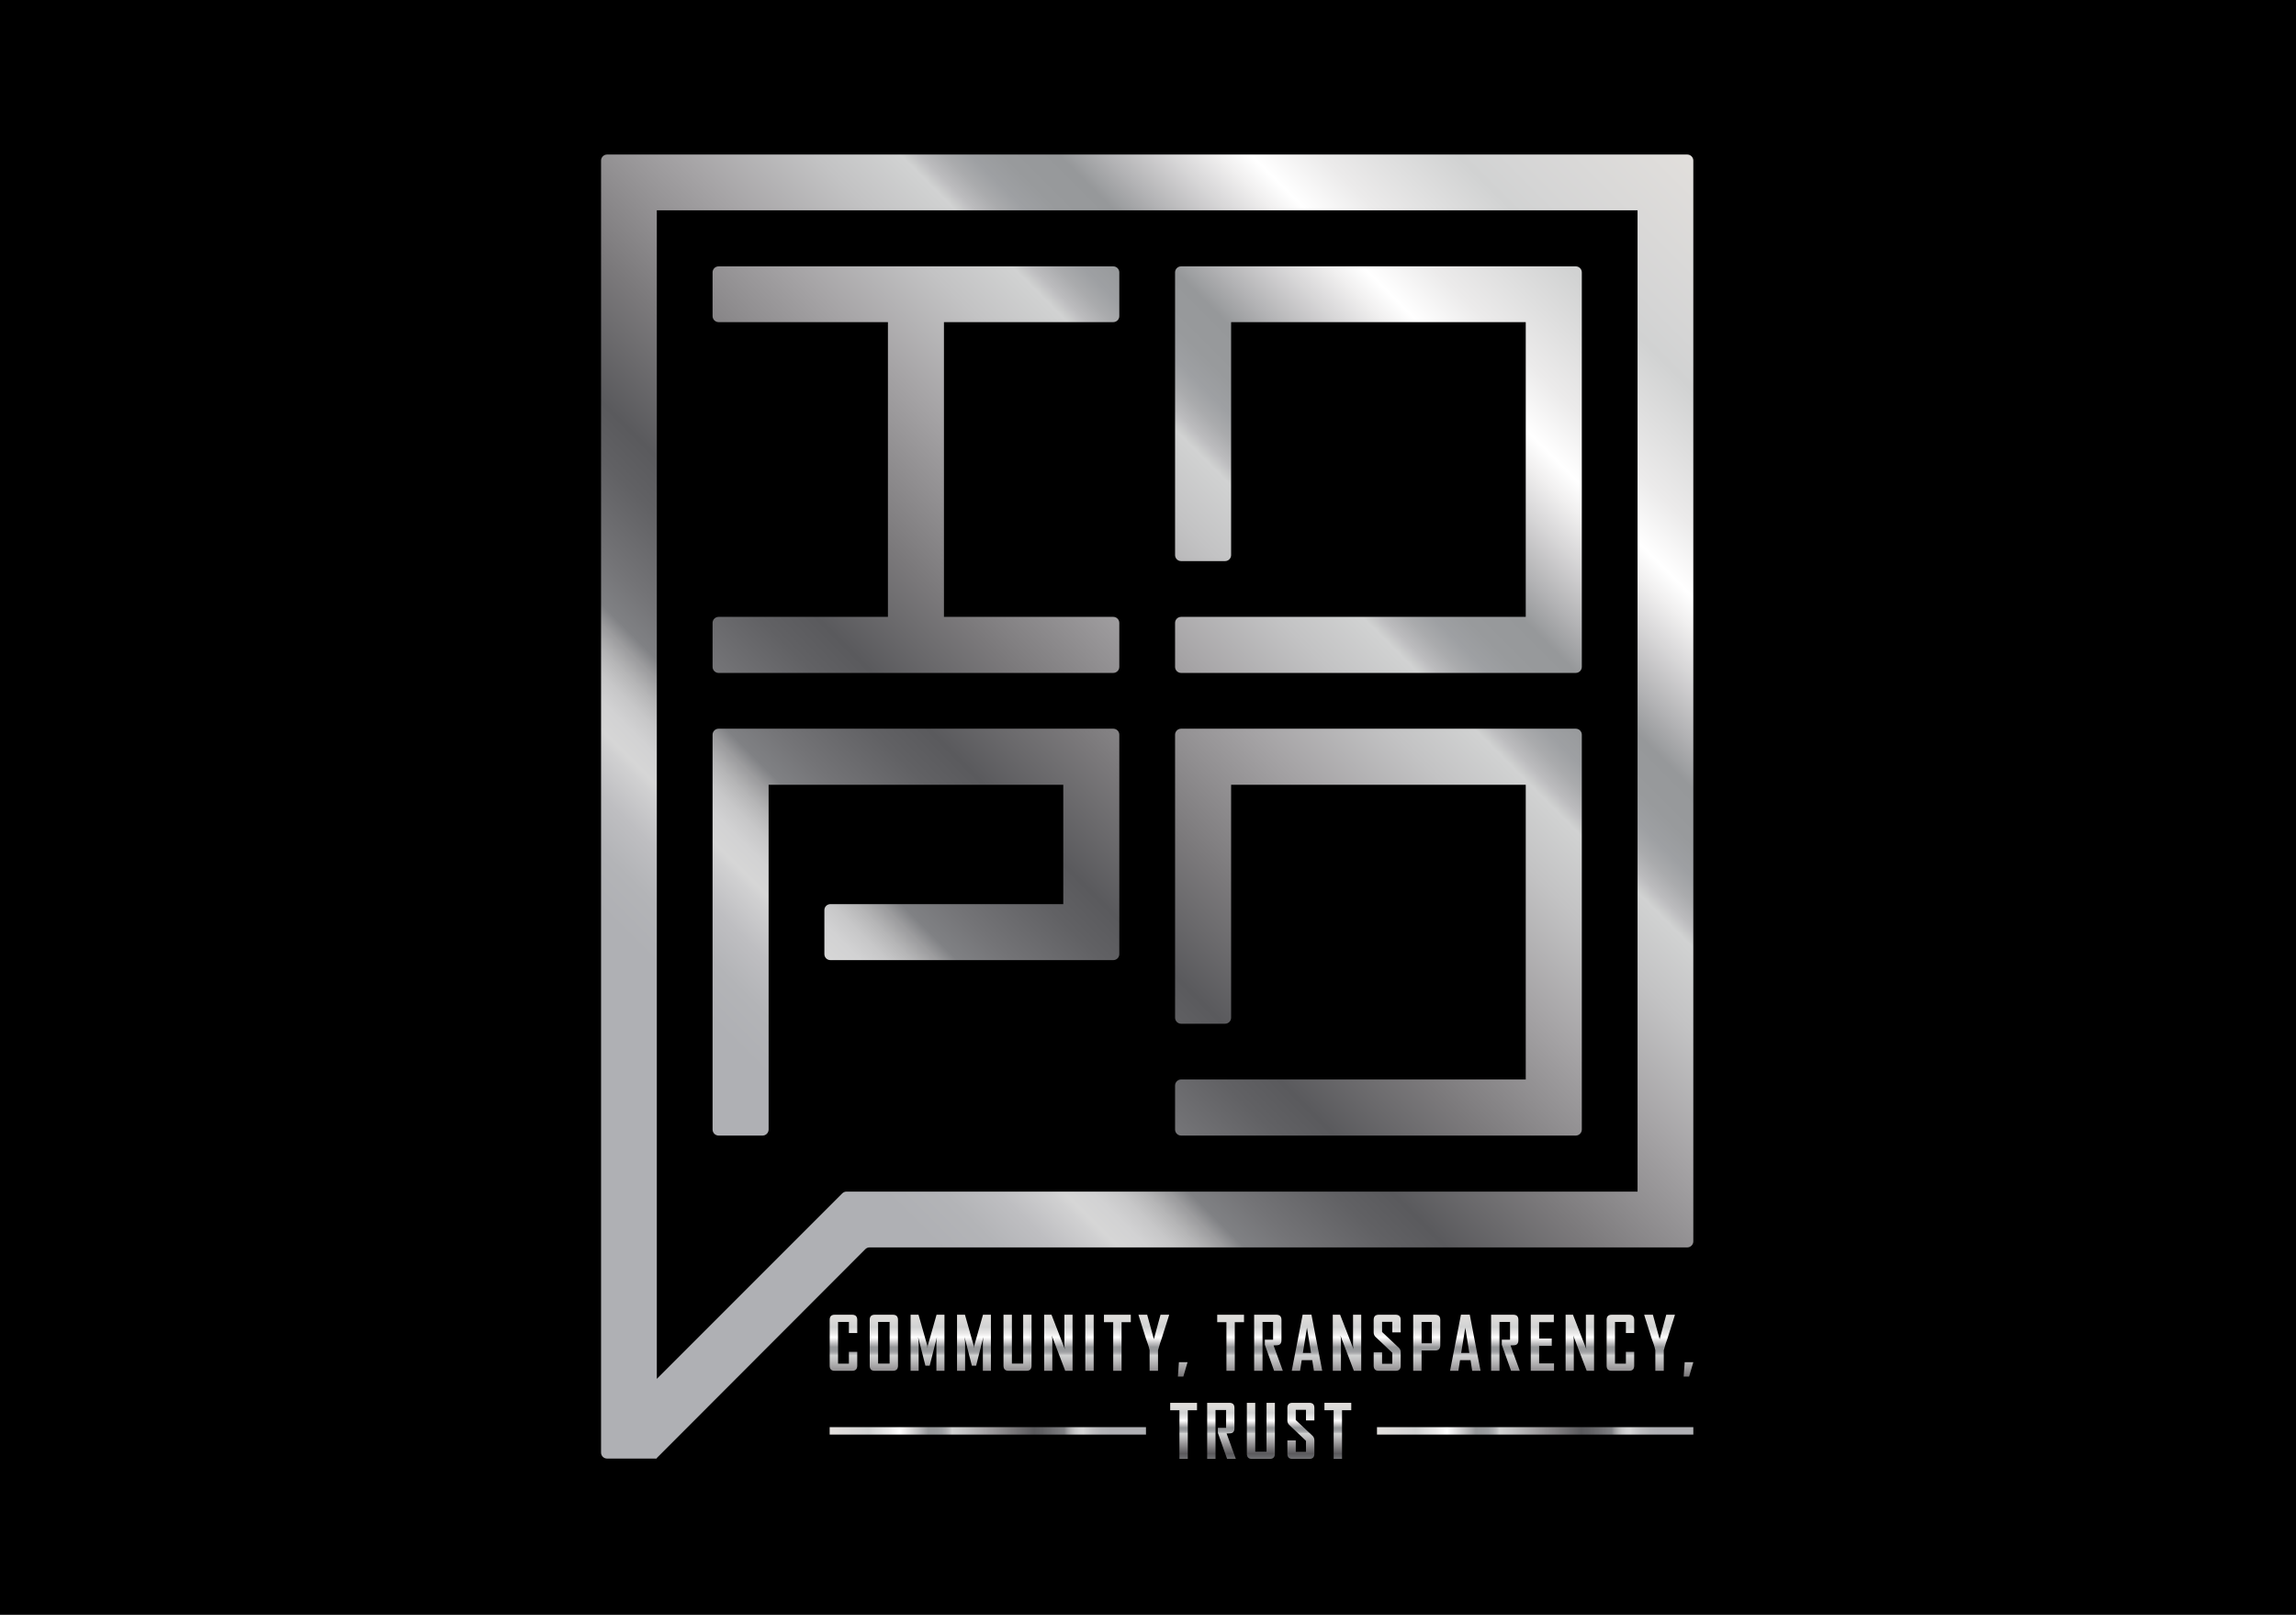 <?xml version="1.0" encoding="utf-8"?>
<!-- Generator: Adobe Illustrator 16.0.0, SVG Export Plug-In . SVG Version: 6.00 Build 0)  -->
<!DOCTYPE svg PUBLIC "-//W3C//DTD SVG 1.1//EN" "http://www.w3.org/Graphics/SVG/1.1/DTD/svg11.dtd">
<svg version="1.1" xmlns="http://www.w3.org/2000/svg" xmlns:xlink="http://www.w3.org/1999/xlink" x="0px" y="0px" width="1024px"
	 height="720px" viewBox="0 0 1024 720" enable-background="new 0 0 1024 720" xml:space="preserve">
<g id="Layer_2">
	<rect width="1024" height="720"/>
</g>
<g id="Layer_1">
	<g id="XMLID_333_">
		<g id="XMLID_205_">
			<linearGradient id="XMLID_2_" gradientUnits="userSpaceOnUse" x1="376.176" y1="585.664" x2="376.176" y2="633.657">
				<stop  offset="0" style="stop-color:#E3E0DD"/>
				<stop  offset="0.1" style="stop-color:#D5D5D5"/>
				<stop  offset="0.123" style="stop-color:#D1D2D2"/>
				<stop  offset="0.188" style="stop-color:#ECEBEB"/>
				<stop  offset="0.221" style="stop-color:#FFFFFF"/>
				<stop  offset="0.235" style="stop-color:#F2F1F1"/>
				<stop  offset="0.259" style="stop-color:#D7D6D7"/>
				<stop  offset="0.29" style="stop-color:#B2B2B4"/>
				<stop  offset="0.312" style="stop-color:#96989A"/>
				<stop  offset="0.338" style="stop-color:#989A9C"/>
				<stop  offset="0.354" style="stop-color:#9EA0A3"/>
				<stop  offset="0.366" style="stop-color:#AAABAD"/>
				<stop  offset="0.378" style="stop-color:#BCBCBE"/>
				<stop  offset="0.387" style="stop-color:#D1D2D2"/>
				<stop  offset="0.427" style="stop-color:#C3C3C4"/>
				<stop  offset="0.493" style="stop-color:#A5A3A5"/>
				<stop  offset="0.578" style="stop-color:#7B797B"/>
				<stop  offset="0.646" style="stop-color:#5A5A5D"/>
				<stop  offset="0.673" style="stop-color:#616164"/>
				<stop  offset="0.718" style="stop-color:#747477"/>
				<stop  offset="0.742" style="stop-color:#808184"/>
				<stop  offset="0.751" style="stop-color:#9B9B9D"/>
				<stop  offset="0.763" style="stop-color:#B5B5B6"/>
				<stop  offset="0.775" style="stop-color:#C7C7C8"/>
				<stop  offset="0.788" style="stop-color:#D2D2D3"/>
				<stop  offset="0.802" style="stop-color:#D6D6D6"/>
				<stop  offset="0.808" style="stop-color:#D0D0D1"/>
				<stop  offset="0.833" style="stop-color:#BEBEC1"/>
				<stop  offset="0.859" style="stop-color:#B3B4B7"/>
				<stop  offset="0.888" style="stop-color:#AFB0B4"/>
			</linearGradient>
			<path id="XMLID_263_" fill="url(#XMLID_2_)" d="M382.326,608.916c0,1.531-0.757,2.287-2.287,2.287h-7.791
				c-1.484,0-2.222-0.756-2.222-2.287v-20.413c0-1.53,0.737-2.306,2.222-2.306h7.791c1.53,0,2.287,0.775,2.287,2.306v5.846h-3.726
				v-4.942h-4.831v18.588h4.831v-5.256h3.726V608.916z"/>
			<linearGradient id="XMLID_3_" gradientUnits="userSpaceOnUse" x1="394.192" y1="585.664" x2="394.192" y2="633.657">
				<stop  offset="0" style="stop-color:#E3E0DD"/>
				<stop  offset="0.1" style="stop-color:#D5D5D5"/>
				<stop  offset="0.123" style="stop-color:#D1D2D2"/>
				<stop  offset="0.188" style="stop-color:#ECEBEB"/>
				<stop  offset="0.221" style="stop-color:#FFFFFF"/>
				<stop  offset="0.235" style="stop-color:#F2F1F1"/>
				<stop  offset="0.259" style="stop-color:#D7D6D7"/>
				<stop  offset="0.29" style="stop-color:#B2B2B4"/>
				<stop  offset="0.312" style="stop-color:#96989A"/>
				<stop  offset="0.338" style="stop-color:#989A9C"/>
				<stop  offset="0.354" style="stop-color:#9EA0A3"/>
				<stop  offset="0.366" style="stop-color:#AAABAD"/>
				<stop  offset="0.378" style="stop-color:#BCBCBE"/>
				<stop  offset="0.387" style="stop-color:#D1D2D2"/>
				<stop  offset="0.427" style="stop-color:#C3C3C4"/>
				<stop  offset="0.493" style="stop-color:#A5A3A5"/>
				<stop  offset="0.578" style="stop-color:#7B797B"/>
				<stop  offset="0.646" style="stop-color:#5A5A5D"/>
				<stop  offset="0.673" style="stop-color:#616164"/>
				<stop  offset="0.718" style="stop-color:#747477"/>
				<stop  offset="0.742" style="stop-color:#808184"/>
				<stop  offset="0.751" style="stop-color:#9B9B9D"/>
				<stop  offset="0.763" style="stop-color:#B5B5B6"/>
				<stop  offset="0.775" style="stop-color:#C7C7C8"/>
				<stop  offset="0.788" style="stop-color:#D2D2D3"/>
				<stop  offset="0.802" style="stop-color:#D6D6D6"/>
				<stop  offset="0.808" style="stop-color:#D0D0D1"/>
				<stop  offset="0.833" style="stop-color:#BEBEC1"/>
				<stop  offset="0.859" style="stop-color:#B3B4B7"/>
				<stop  offset="0.888" style="stop-color:#AFB0B4"/>
			</linearGradient>
			<path id="XMLID_267_" fill="url(#XMLID_3_)" d="M400.499,608.916c0,1.531-0.766,2.287-2.277,2.287h-8.114
				c-1.484,0-2.222-0.756-2.222-2.287v-20.413c0-1.53,0.737-2.306,2.222-2.306h8.114c1.512,0,2.277,0.775,2.277,2.306V608.916z
				 M396.756,607.994v-18.588h-5.127v18.588H396.756z"/>
			<linearGradient id="XMLID_4_" gradientUnits="userSpaceOnUse" x1="413.67" y1="585.664" x2="413.67" y2="633.657">
				<stop  offset="0" style="stop-color:#E3E0DD"/>
				<stop  offset="0.1" style="stop-color:#D5D5D5"/>
				<stop  offset="0.123" style="stop-color:#D1D2D2"/>
				<stop  offset="0.188" style="stop-color:#ECEBEB"/>
				<stop  offset="0.221" style="stop-color:#FFFFFF"/>
				<stop  offset="0.235" style="stop-color:#F2F1F1"/>
				<stop  offset="0.259" style="stop-color:#D7D6D7"/>
				<stop  offset="0.29" style="stop-color:#B2B2B4"/>
				<stop  offset="0.312" style="stop-color:#96989A"/>
				<stop  offset="0.338" style="stop-color:#989A9C"/>
				<stop  offset="0.354" style="stop-color:#9EA0A3"/>
				<stop  offset="0.366" style="stop-color:#AAABAD"/>
				<stop  offset="0.378" style="stop-color:#BCBCBE"/>
				<stop  offset="0.387" style="stop-color:#D1D2D2"/>
				<stop  offset="0.427" style="stop-color:#C3C3C4"/>
				<stop  offset="0.493" style="stop-color:#A5A3A5"/>
				<stop  offset="0.578" style="stop-color:#7B797B"/>
				<stop  offset="0.646" style="stop-color:#5A5A5D"/>
				<stop  offset="0.673" style="stop-color:#616164"/>
				<stop  offset="0.718" style="stop-color:#747477"/>
				<stop  offset="0.742" style="stop-color:#808184"/>
				<stop  offset="0.751" style="stop-color:#9B9B9D"/>
				<stop  offset="0.763" style="stop-color:#B5B5B6"/>
				<stop  offset="0.775" style="stop-color:#C7C7C8"/>
				<stop  offset="0.788" style="stop-color:#D2D2D3"/>
				<stop  offset="0.802" style="stop-color:#D6D6D6"/>
				<stop  offset="0.808" style="stop-color:#D0D0D1"/>
				<stop  offset="0.833" style="stop-color:#BEBEC1"/>
				<stop  offset="0.859" style="stop-color:#B3B4B7"/>
				<stop  offset="0.888" style="stop-color:#AFB0B4"/>
			</linearGradient>
			<path id="XMLID_272_" fill="url(#XMLID_4_)" d="M421.227,611.203h-3.597v-12.318c0-0.664,0.074-1.567,0.23-2.729l-3.227,12.76
				h-1.909l-3.236-12.76c0.148,1.18,0.222,2.083,0.222,2.729v12.318h-3.596v-25.006h3.531l3.938,13.831
				c0.036,0.147,0.064,0.517,0.092,1.144c0-0.277,0.027-0.664,0.092-1.144l3.928-13.831h3.532V611.203z"/>
			<linearGradient id="XMLID_5_" gradientUnits="userSpaceOnUse" x1="434.388" y1="585.664" x2="434.388" y2="633.657">
				<stop  offset="0" style="stop-color:#E3E0DD"/>
				<stop  offset="0.1" style="stop-color:#D5D5D5"/>
				<stop  offset="0.123" style="stop-color:#D1D2D2"/>
				<stop  offset="0.188" style="stop-color:#ECEBEB"/>
				<stop  offset="0.221" style="stop-color:#FFFFFF"/>
				<stop  offset="0.235" style="stop-color:#F2F1F1"/>
				<stop  offset="0.259" style="stop-color:#D7D6D7"/>
				<stop  offset="0.29" style="stop-color:#B2B2B4"/>
				<stop  offset="0.312" style="stop-color:#96989A"/>
				<stop  offset="0.338" style="stop-color:#989A9C"/>
				<stop  offset="0.354" style="stop-color:#9EA0A3"/>
				<stop  offset="0.366" style="stop-color:#AAABAD"/>
				<stop  offset="0.378" style="stop-color:#BCBCBE"/>
				<stop  offset="0.387" style="stop-color:#D1D2D2"/>
				<stop  offset="0.427" style="stop-color:#C3C3C4"/>
				<stop  offset="0.493" style="stop-color:#A5A3A5"/>
				<stop  offset="0.578" style="stop-color:#7B797B"/>
				<stop  offset="0.646" style="stop-color:#5A5A5D"/>
				<stop  offset="0.673" style="stop-color:#616164"/>
				<stop  offset="0.718" style="stop-color:#747477"/>
				<stop  offset="0.742" style="stop-color:#808184"/>
				<stop  offset="0.751" style="stop-color:#9B9B9D"/>
				<stop  offset="0.763" style="stop-color:#B5B5B6"/>
				<stop  offset="0.775" style="stop-color:#C7C7C8"/>
				<stop  offset="0.788" style="stop-color:#D2D2D3"/>
				<stop  offset="0.802" style="stop-color:#D6D6D6"/>
				<stop  offset="0.808" style="stop-color:#D0D0D1"/>
				<stop  offset="0.833" style="stop-color:#BEBEC1"/>
				<stop  offset="0.859" style="stop-color:#B3B4B7"/>
				<stop  offset="0.888" style="stop-color:#AFB0B4"/>
			</linearGradient>
			<path id="XMLID_275_" fill="url(#XMLID_5_)" d="M441.944,611.203h-3.596v-12.318c0-0.664,0.073-1.567,0.221-2.729l-3.227,12.76
				h-1.899l-3.246-12.76c0.157,1.18,0.23,2.083,0.23,2.729v12.318h-3.596v-25.006h3.531l3.928,13.831
				c0.037,0.147,0.074,0.517,0.093,1.144c0-0.277,0.036-0.664,0.102-1.144l3.928-13.831h3.531V611.203z"/>
			<linearGradient id="XMLID_6_" gradientUnits="userSpaceOnUse" x1="453.806" y1="585.664" x2="453.806" y2="633.657">
				<stop  offset="0" style="stop-color:#E3E0DD"/>
				<stop  offset="0.1" style="stop-color:#D5D5D5"/>
				<stop  offset="0.123" style="stop-color:#D1D2D2"/>
				<stop  offset="0.188" style="stop-color:#ECEBEB"/>
				<stop  offset="0.221" style="stop-color:#FFFFFF"/>
				<stop  offset="0.235" style="stop-color:#F2F1F1"/>
				<stop  offset="0.259" style="stop-color:#D7D6D7"/>
				<stop  offset="0.29" style="stop-color:#B2B2B4"/>
				<stop  offset="0.312" style="stop-color:#96989A"/>
				<stop  offset="0.338" style="stop-color:#989A9C"/>
				<stop  offset="0.354" style="stop-color:#9EA0A3"/>
				<stop  offset="0.366" style="stop-color:#AAABAD"/>
				<stop  offset="0.378" style="stop-color:#BCBCBE"/>
				<stop  offset="0.387" style="stop-color:#D1D2D2"/>
				<stop  offset="0.427" style="stop-color:#C3C3C4"/>
				<stop  offset="0.493" style="stop-color:#A5A3A5"/>
				<stop  offset="0.578" style="stop-color:#7B797B"/>
				<stop  offset="0.646" style="stop-color:#5A5A5D"/>
				<stop  offset="0.673" style="stop-color:#616164"/>
				<stop  offset="0.718" style="stop-color:#747477"/>
				<stop  offset="0.742" style="stop-color:#808184"/>
				<stop  offset="0.751" style="stop-color:#9B9B9D"/>
				<stop  offset="0.763" style="stop-color:#B5B5B6"/>
				<stop  offset="0.775" style="stop-color:#C7C7C8"/>
				<stop  offset="0.788" style="stop-color:#D2D2D3"/>
				<stop  offset="0.802" style="stop-color:#D6D6D6"/>
				<stop  offset="0.808" style="stop-color:#D0D0D1"/>
				<stop  offset="0.833" style="stop-color:#BEBEC1"/>
				<stop  offset="0.859" style="stop-color:#B3B4B7"/>
				<stop  offset="0.888" style="stop-color:#AFB0B4"/>
			</linearGradient>
			<path id="XMLID_278_" fill="url(#XMLID_6_)" d="M460.062,608.916c0,1.531-0.765,2.287-2.295,2.287h-7.939
				c-1.521,0-2.277-0.756-2.277-2.287v-22.719h3.744v21.797h5.034v-21.797h3.733V608.916z"/>
			<linearGradient id="XMLID_7_" gradientUnits="userSpaceOnUse" x1="472.021" y1="585.664" x2="472.021" y2="633.657">
				<stop  offset="0" style="stop-color:#E3E0DD"/>
				<stop  offset="0.1" style="stop-color:#D5D5D5"/>
				<stop  offset="0.123" style="stop-color:#D1D2D2"/>
				<stop  offset="0.188" style="stop-color:#ECEBEB"/>
				<stop  offset="0.221" style="stop-color:#FFFFFF"/>
				<stop  offset="0.235" style="stop-color:#F2F1F1"/>
				<stop  offset="0.259" style="stop-color:#D7D6D7"/>
				<stop  offset="0.29" style="stop-color:#B2B2B4"/>
				<stop  offset="0.312" style="stop-color:#96989A"/>
				<stop  offset="0.338" style="stop-color:#989A9C"/>
				<stop  offset="0.354" style="stop-color:#9EA0A3"/>
				<stop  offset="0.366" style="stop-color:#AAABAD"/>
				<stop  offset="0.378" style="stop-color:#BCBCBE"/>
				<stop  offset="0.387" style="stop-color:#D1D2D2"/>
				<stop  offset="0.427" style="stop-color:#C3C3C4"/>
				<stop  offset="0.493" style="stop-color:#A5A3A5"/>
				<stop  offset="0.578" style="stop-color:#7B797B"/>
				<stop  offset="0.646" style="stop-color:#5A5A5D"/>
				<stop  offset="0.673" style="stop-color:#616164"/>
				<stop  offset="0.718" style="stop-color:#747477"/>
				<stop  offset="0.742" style="stop-color:#808184"/>
				<stop  offset="0.751" style="stop-color:#9B9B9D"/>
				<stop  offset="0.763" style="stop-color:#B5B5B6"/>
				<stop  offset="0.775" style="stop-color:#C7C7C8"/>
				<stop  offset="0.788" style="stop-color:#D2D2D3"/>
				<stop  offset="0.802" style="stop-color:#D6D6D6"/>
				<stop  offset="0.808" style="stop-color:#D0D0D1"/>
				<stop  offset="0.833" style="stop-color:#BEBEC1"/>
				<stop  offset="0.859" style="stop-color:#B3B4B7"/>
				<stop  offset="0.888" style="stop-color:#AFB0B4"/>
			</linearGradient>
			<path id="XMLID_281_" fill="url(#XMLID_7_)" d="M478.355,611.203h-3.273l-5.993-15.729c0.156,0.756,0.239,1.364,0.239,1.788
				v13.941h-3.642v-25.006h3.273l5.993,15.417c-0.157-0.774-0.24-1.364-0.24-1.808v-13.609h3.643V611.203z"/>
			<linearGradient id="XMLID_8_" gradientUnits="userSpaceOnUse" x1="485.907" y1="585.664" x2="485.907" y2="633.657">
				<stop  offset="0" style="stop-color:#E3E0DD"/>
				<stop  offset="0.1" style="stop-color:#D5D5D5"/>
				<stop  offset="0.123" style="stop-color:#D1D2D2"/>
				<stop  offset="0.188" style="stop-color:#ECEBEB"/>
				<stop  offset="0.221" style="stop-color:#FFFFFF"/>
				<stop  offset="0.235" style="stop-color:#F2F1F1"/>
				<stop  offset="0.259" style="stop-color:#D7D6D7"/>
				<stop  offset="0.29" style="stop-color:#B2B2B4"/>
				<stop  offset="0.312" style="stop-color:#96989A"/>
				<stop  offset="0.338" style="stop-color:#989A9C"/>
				<stop  offset="0.354" style="stop-color:#9EA0A3"/>
				<stop  offset="0.366" style="stop-color:#AAABAD"/>
				<stop  offset="0.378" style="stop-color:#BCBCBE"/>
				<stop  offset="0.387" style="stop-color:#D1D2D2"/>
				<stop  offset="0.427" style="stop-color:#C3C3C4"/>
				<stop  offset="0.493" style="stop-color:#A5A3A5"/>
				<stop  offset="0.578" style="stop-color:#7B797B"/>
				<stop  offset="0.646" style="stop-color:#5A5A5D"/>
				<stop  offset="0.673" style="stop-color:#616164"/>
				<stop  offset="0.718" style="stop-color:#747477"/>
				<stop  offset="0.742" style="stop-color:#808184"/>
				<stop  offset="0.751" style="stop-color:#9B9B9D"/>
				<stop  offset="0.763" style="stop-color:#B5B5B6"/>
				<stop  offset="0.775" style="stop-color:#C7C7C8"/>
				<stop  offset="0.788" style="stop-color:#D2D2D3"/>
				<stop  offset="0.802" style="stop-color:#D6D6D6"/>
				<stop  offset="0.808" style="stop-color:#D0D0D1"/>
				<stop  offset="0.833" style="stop-color:#BEBEC1"/>
				<stop  offset="0.859" style="stop-color:#B3B4B7"/>
				<stop  offset="0.888" style="stop-color:#AFB0B4"/>
			</linearGradient>
			<path id="XMLID_283_" fill="url(#XMLID_8_)" d="M487.778,611.203h-3.743v-25.006h3.743V611.203z"/>
			<linearGradient id="XMLID_9_" gradientUnits="userSpaceOnUse" x1="498.344" y1="585.664" x2="498.344" y2="633.657">
				<stop  offset="0" style="stop-color:#E3E0DD"/>
				<stop  offset="0.1" style="stop-color:#D5D5D5"/>
				<stop  offset="0.123" style="stop-color:#D1D2D2"/>
				<stop  offset="0.188" style="stop-color:#ECEBEB"/>
				<stop  offset="0.221" style="stop-color:#FFFFFF"/>
				<stop  offset="0.235" style="stop-color:#F2F1F1"/>
				<stop  offset="0.259" style="stop-color:#D7D6D7"/>
				<stop  offset="0.29" style="stop-color:#B2B2B4"/>
				<stop  offset="0.312" style="stop-color:#96989A"/>
				<stop  offset="0.338" style="stop-color:#989A9C"/>
				<stop  offset="0.354" style="stop-color:#9EA0A3"/>
				<stop  offset="0.366" style="stop-color:#AAABAD"/>
				<stop  offset="0.378" style="stop-color:#BCBCBE"/>
				<stop  offset="0.387" style="stop-color:#D1D2D2"/>
				<stop  offset="0.427" style="stop-color:#C3C3C4"/>
				<stop  offset="0.493" style="stop-color:#A5A3A5"/>
				<stop  offset="0.578" style="stop-color:#7B797B"/>
				<stop  offset="0.646" style="stop-color:#5A5A5D"/>
				<stop  offset="0.673" style="stop-color:#616164"/>
				<stop  offset="0.718" style="stop-color:#747477"/>
				<stop  offset="0.742" style="stop-color:#808184"/>
				<stop  offset="0.751" style="stop-color:#9B9B9D"/>
				<stop  offset="0.763" style="stop-color:#B5B5B6"/>
				<stop  offset="0.775" style="stop-color:#C7C7C8"/>
				<stop  offset="0.788" style="stop-color:#D2D2D3"/>
				<stop  offset="0.802" style="stop-color:#D6D6D6"/>
				<stop  offset="0.808" style="stop-color:#D0D0D1"/>
				<stop  offset="0.833" style="stop-color:#BEBEC1"/>
				<stop  offset="0.859" style="stop-color:#B3B4B7"/>
				<stop  offset="0.888" style="stop-color:#AFB0B4"/>
			</linearGradient>
			<path id="XMLID_285_" fill="url(#XMLID_9_)" d="M504.328,589.518h-4.121v21.686h-3.725v-21.686h-4.122v-3.32h11.968V589.518z"/>
			<linearGradient id="XMLID_10_" gradientUnits="userSpaceOnUse" x1="514.597" y1="585.664" x2="514.597" y2="633.657">
				<stop  offset="0" style="stop-color:#E3E0DD"/>
				<stop  offset="0.1" style="stop-color:#D5D5D5"/>
				<stop  offset="0.123" style="stop-color:#D1D2D2"/>
				<stop  offset="0.188" style="stop-color:#ECEBEB"/>
				<stop  offset="0.221" style="stop-color:#FFFFFF"/>
				<stop  offset="0.235" style="stop-color:#F2F1F1"/>
				<stop  offset="0.259" style="stop-color:#D7D6D7"/>
				<stop  offset="0.29" style="stop-color:#B2B2B4"/>
				<stop  offset="0.312" style="stop-color:#96989A"/>
				<stop  offset="0.338" style="stop-color:#989A9C"/>
				<stop  offset="0.354" style="stop-color:#9EA0A3"/>
				<stop  offset="0.366" style="stop-color:#AAABAD"/>
				<stop  offset="0.378" style="stop-color:#BCBCBE"/>
				<stop  offset="0.387" style="stop-color:#D1D2D2"/>
				<stop  offset="0.427" style="stop-color:#C3C3C4"/>
				<stop  offset="0.493" style="stop-color:#A5A3A5"/>
				<stop  offset="0.578" style="stop-color:#7B797B"/>
				<stop  offset="0.646" style="stop-color:#5A5A5D"/>
				<stop  offset="0.673" style="stop-color:#616164"/>
				<stop  offset="0.718" style="stop-color:#747477"/>
				<stop  offset="0.742" style="stop-color:#808184"/>
				<stop  offset="0.751" style="stop-color:#9B9B9D"/>
				<stop  offset="0.763" style="stop-color:#B5B5B6"/>
				<stop  offset="0.775" style="stop-color:#C7C7C8"/>
				<stop  offset="0.788" style="stop-color:#D2D2D3"/>
				<stop  offset="0.802" style="stop-color:#D6D6D6"/>
				<stop  offset="0.808" style="stop-color:#D0D0D1"/>
				<stop  offset="0.833" style="stop-color:#BEBEC1"/>
				<stop  offset="0.859" style="stop-color:#B3B4B7"/>
				<stop  offset="0.888" style="stop-color:#AFB0B4"/>
			</linearGradient>
			<path id="XMLID_287_" fill="url(#XMLID_10_)" d="M521.423,586.346l-3.31,10.455c-0.406,1.033-0.95,2.767-1.642,5.219v9.184
				h-3.753v-9.184c-0.175-0.83-0.415-1.715-0.737-2.637c-0.563-1.586-0.867-2.453-0.913-2.582l-3.291-10.455
				c-0.01,0-0.01-0.056,0-0.148h3.854l2.987,10.881l2.969-10.881h3.836C521.423,586.271,521.423,586.326,521.423,586.346z"/>
			<linearGradient id="XMLID_11_" gradientUnits="userSpaceOnUse" x1="527.484" y1="585.693" x2="527.484" y2="633.621">
				<stop  offset="0" style="stop-color:#E3E0DD"/>
				<stop  offset="0.1" style="stop-color:#D5D5D5"/>
				<stop  offset="0.123" style="stop-color:#D1D2D2"/>
				<stop  offset="0.188" style="stop-color:#ECEBEB"/>
				<stop  offset="0.221" style="stop-color:#FFFFFF"/>
				<stop  offset="0.235" style="stop-color:#F2F1F1"/>
				<stop  offset="0.259" style="stop-color:#D7D6D7"/>
				<stop  offset="0.29" style="stop-color:#B2B2B4"/>
				<stop  offset="0.312" style="stop-color:#96989A"/>
				<stop  offset="0.338" style="stop-color:#989A9C"/>
				<stop  offset="0.354" style="stop-color:#9EA0A3"/>
				<stop  offset="0.366" style="stop-color:#AAABAD"/>
				<stop  offset="0.378" style="stop-color:#BCBCBE"/>
				<stop  offset="0.387" style="stop-color:#D1D2D2"/>
				<stop  offset="0.427" style="stop-color:#C3C3C4"/>
				<stop  offset="0.493" style="stop-color:#A5A3A5"/>
				<stop  offset="0.578" style="stop-color:#7B797B"/>
				<stop  offset="0.646" style="stop-color:#5A5A5D"/>
				<stop  offset="0.673" style="stop-color:#616164"/>
				<stop  offset="0.718" style="stop-color:#747477"/>
				<stop  offset="0.742" style="stop-color:#808184"/>
				<stop  offset="0.751" style="stop-color:#9B9B9D"/>
				<stop  offset="0.763" style="stop-color:#B5B5B6"/>
				<stop  offset="0.775" style="stop-color:#C7C7C8"/>
				<stop  offset="0.788" style="stop-color:#D2D2D3"/>
				<stop  offset="0.802" style="stop-color:#D6D6D6"/>
				<stop  offset="0.808" style="stop-color:#D0D0D1"/>
				<stop  offset="0.833" style="stop-color:#BEBEC1"/>
				<stop  offset="0.859" style="stop-color:#B3B4B7"/>
				<stop  offset="0.888" style="stop-color:#AFB0B4"/>
			</linearGradient>
			<path id="XMLID_289_" fill="url(#XMLID_11_)" d="M529.638,607.367l-1.881,6.418h-2.425l0.461-6.418H529.638z"/>
			<linearGradient id="XMLID_12_" gradientUnits="userSpaceOnUse" x1="548.844" y1="585.664" x2="548.844" y2="633.657">
				<stop  offset="0" style="stop-color:#E3E0DD"/>
				<stop  offset="0.1" style="stop-color:#D5D5D5"/>
				<stop  offset="0.123" style="stop-color:#D1D2D2"/>
				<stop  offset="0.188" style="stop-color:#ECEBEB"/>
				<stop  offset="0.221" style="stop-color:#FFFFFF"/>
				<stop  offset="0.235" style="stop-color:#F2F1F1"/>
				<stop  offset="0.259" style="stop-color:#D7D6D7"/>
				<stop  offset="0.29" style="stop-color:#B2B2B4"/>
				<stop  offset="0.312" style="stop-color:#96989A"/>
				<stop  offset="0.338" style="stop-color:#989A9C"/>
				<stop  offset="0.354" style="stop-color:#9EA0A3"/>
				<stop  offset="0.366" style="stop-color:#AAABAD"/>
				<stop  offset="0.378" style="stop-color:#BCBCBE"/>
				<stop  offset="0.387" style="stop-color:#D1D2D2"/>
				<stop  offset="0.427" style="stop-color:#C3C3C4"/>
				<stop  offset="0.493" style="stop-color:#A5A3A5"/>
				<stop  offset="0.578" style="stop-color:#7B797B"/>
				<stop  offset="0.646" style="stop-color:#5A5A5D"/>
				<stop  offset="0.673" style="stop-color:#616164"/>
				<stop  offset="0.718" style="stop-color:#747477"/>
				<stop  offset="0.742" style="stop-color:#808184"/>
				<stop  offset="0.751" style="stop-color:#9B9B9D"/>
				<stop  offset="0.763" style="stop-color:#B5B5B6"/>
				<stop  offset="0.775" style="stop-color:#C7C7C8"/>
				<stop  offset="0.788" style="stop-color:#D2D2D3"/>
				<stop  offset="0.802" style="stop-color:#D6D6D6"/>
				<stop  offset="0.808" style="stop-color:#D0D0D1"/>
				<stop  offset="0.833" style="stop-color:#BEBEC1"/>
				<stop  offset="0.859" style="stop-color:#B3B4B7"/>
				<stop  offset="0.888" style="stop-color:#AFB0B4"/>
			</linearGradient>
			<path id="XMLID_291_" fill="url(#XMLID_12_)" d="M554.818,589.518h-4.112v21.686h-3.725v-21.686h-4.112v-3.32h11.949V589.518z"/>
			<linearGradient id="XMLID_13_" gradientUnits="userSpaceOnUse" x1="565.736" y1="585.664" x2="565.736" y2="633.657">
				<stop  offset="0" style="stop-color:#E3E0DD"/>
				<stop  offset="0.1" style="stop-color:#D5D5D5"/>
				<stop  offset="0.123" style="stop-color:#D1D2D2"/>
				<stop  offset="0.188" style="stop-color:#ECEBEB"/>
				<stop  offset="0.221" style="stop-color:#FFFFFF"/>
				<stop  offset="0.235" style="stop-color:#F2F1F1"/>
				<stop  offset="0.259" style="stop-color:#D7D6D7"/>
				<stop  offset="0.29" style="stop-color:#B2B2B4"/>
				<stop  offset="0.312" style="stop-color:#96989A"/>
				<stop  offset="0.338" style="stop-color:#989A9C"/>
				<stop  offset="0.354" style="stop-color:#9EA0A3"/>
				<stop  offset="0.366" style="stop-color:#AAABAD"/>
				<stop  offset="0.378" style="stop-color:#BCBCBE"/>
				<stop  offset="0.387" style="stop-color:#D1D2D2"/>
				<stop  offset="0.427" style="stop-color:#C3C3C4"/>
				<stop  offset="0.493" style="stop-color:#A5A3A5"/>
				<stop  offset="0.578" style="stop-color:#7B797B"/>
				<stop  offset="0.646" style="stop-color:#5A5A5D"/>
				<stop  offset="0.673" style="stop-color:#616164"/>
				<stop  offset="0.718" style="stop-color:#747477"/>
				<stop  offset="0.742" style="stop-color:#808184"/>
				<stop  offset="0.751" style="stop-color:#9B9B9D"/>
				<stop  offset="0.763" style="stop-color:#B5B5B6"/>
				<stop  offset="0.775" style="stop-color:#C7C7C8"/>
				<stop  offset="0.788" style="stop-color:#D2D2D3"/>
				<stop  offset="0.802" style="stop-color:#D6D6D6"/>
				<stop  offset="0.808" style="stop-color:#D0D0D1"/>
				<stop  offset="0.833" style="stop-color:#BEBEC1"/>
				<stop  offset="0.859" style="stop-color:#B3B4B7"/>
				<stop  offset="0.888" style="stop-color:#AFB0B4"/>
			</linearGradient>
			<path id="XMLID_293_" fill="url(#XMLID_13_)" d="M572.135,611.203h-3.892l-4.13-11.617v-2.25h3.669v-7.93h-4.702v21.797h-3.743
				v-25.006h9.921c1.512,0,2.269,0.775,2.269,2.306v9.091c0,1.051-0.369,1.734-1.089,2.047c-0.368,0.166-1.18,0.24-2.434,0.24
				L572.135,611.203z"/>
			<linearGradient id="XMLID_14_" gradientUnits="userSpaceOnUse" x1="582.912" y1="585.665" x2="582.912" y2="633.655">
				<stop  offset="0" style="stop-color:#E3E0DD"/>
				<stop  offset="0.1" style="stop-color:#D5D5D5"/>
				<stop  offset="0.123" style="stop-color:#D1D2D2"/>
				<stop  offset="0.188" style="stop-color:#ECEBEB"/>
				<stop  offset="0.221" style="stop-color:#FFFFFF"/>
				<stop  offset="0.235" style="stop-color:#F2F1F1"/>
				<stop  offset="0.259" style="stop-color:#D7D6D7"/>
				<stop  offset="0.29" style="stop-color:#B2B2B4"/>
				<stop  offset="0.312" style="stop-color:#96989A"/>
				<stop  offset="0.338" style="stop-color:#989A9C"/>
				<stop  offset="0.354" style="stop-color:#9EA0A3"/>
				<stop  offset="0.366" style="stop-color:#AAABAD"/>
				<stop  offset="0.378" style="stop-color:#BCBCBE"/>
				<stop  offset="0.387" style="stop-color:#D1D2D2"/>
				<stop  offset="0.427" style="stop-color:#C3C3C4"/>
				<stop  offset="0.493" style="stop-color:#A5A3A5"/>
				<stop  offset="0.578" style="stop-color:#7B797B"/>
				<stop  offset="0.646" style="stop-color:#5A5A5D"/>
				<stop  offset="0.673" style="stop-color:#616164"/>
				<stop  offset="0.718" style="stop-color:#747477"/>
				<stop  offset="0.742" style="stop-color:#808184"/>
				<stop  offset="0.751" style="stop-color:#9B9B9D"/>
				<stop  offset="0.763" style="stop-color:#B5B5B6"/>
				<stop  offset="0.775" style="stop-color:#C7C7C8"/>
				<stop  offset="0.788" style="stop-color:#D2D2D3"/>
				<stop  offset="0.802" style="stop-color:#D6D6D6"/>
				<stop  offset="0.808" style="stop-color:#D0D0D1"/>
				<stop  offset="0.833" style="stop-color:#BEBEC1"/>
				<stop  offset="0.859" style="stop-color:#B3B4B7"/>
				<stop  offset="0.888" style="stop-color:#AFB0B4"/>
			</linearGradient>
			<path id="XMLID_295_" fill="url(#XMLID_14_)" d="M589.708,611.203h-3.706l-0.756-4.739h-4.685l-0.756,4.739h-3.688v-0.055
				l4.851-24.987h3.928L589.708,611.203z M584.711,603.236l-1.808-11.267l-1.844,11.267H584.711z"/>
			<linearGradient id="XMLID_15_" gradientUnits="userSpaceOnUse" x1="600.754" y1="585.664" x2="600.754" y2="633.657">
				<stop  offset="0" style="stop-color:#E3E0DD"/>
				<stop  offset="0.1" style="stop-color:#D5D5D5"/>
				<stop  offset="0.123" style="stop-color:#D1D2D2"/>
				<stop  offset="0.188" style="stop-color:#ECEBEB"/>
				<stop  offset="0.221" style="stop-color:#FFFFFF"/>
				<stop  offset="0.235" style="stop-color:#F2F1F1"/>
				<stop  offset="0.259" style="stop-color:#D7D6D7"/>
				<stop  offset="0.29" style="stop-color:#B2B2B4"/>
				<stop  offset="0.312" style="stop-color:#96989A"/>
				<stop  offset="0.338" style="stop-color:#989A9C"/>
				<stop  offset="0.354" style="stop-color:#9EA0A3"/>
				<stop  offset="0.366" style="stop-color:#AAABAD"/>
				<stop  offset="0.378" style="stop-color:#BCBCBE"/>
				<stop  offset="0.387" style="stop-color:#D1D2D2"/>
				<stop  offset="0.427" style="stop-color:#C3C3C4"/>
				<stop  offset="0.493" style="stop-color:#A5A3A5"/>
				<stop  offset="0.578" style="stop-color:#7B797B"/>
				<stop  offset="0.646" style="stop-color:#5A5A5D"/>
				<stop  offset="0.673" style="stop-color:#616164"/>
				<stop  offset="0.718" style="stop-color:#747477"/>
				<stop  offset="0.742" style="stop-color:#808184"/>
				<stop  offset="0.751" style="stop-color:#9B9B9D"/>
				<stop  offset="0.763" style="stop-color:#B5B5B6"/>
				<stop  offset="0.775" style="stop-color:#C7C7C8"/>
				<stop  offset="0.788" style="stop-color:#D2D2D3"/>
				<stop  offset="0.802" style="stop-color:#D6D6D6"/>
				<stop  offset="0.808" style="stop-color:#D0D0D1"/>
				<stop  offset="0.833" style="stop-color:#BEBEC1"/>
				<stop  offset="0.859" style="stop-color:#B3B4B7"/>
				<stop  offset="0.888" style="stop-color:#AFB0B4"/>
			</linearGradient>
			<path id="XMLID_298_" fill="url(#XMLID_15_)" d="M607.098,611.203h-3.282l-5.993-15.729c0.166,0.756,0.239,1.364,0.239,1.788
				v13.941h-3.651v-25.006h3.283l5.993,15.417c-0.166-0.774-0.24-1.364-0.24-1.808v-13.609h3.651V611.203z"/>
			<linearGradient id="XMLID_16_" gradientUnits="userSpaceOnUse" x1="618.678" y1="585.664" x2="618.678" y2="633.657">
				<stop  offset="0" style="stop-color:#E3E0DD"/>
				<stop  offset="0.1" style="stop-color:#D5D5D5"/>
				<stop  offset="0.123" style="stop-color:#D1D2D2"/>
				<stop  offset="0.188" style="stop-color:#ECEBEB"/>
				<stop  offset="0.221" style="stop-color:#FFFFFF"/>
				<stop  offset="0.235" style="stop-color:#F2F1F1"/>
				<stop  offset="0.259" style="stop-color:#D7D6D7"/>
				<stop  offset="0.29" style="stop-color:#B2B2B4"/>
				<stop  offset="0.312" style="stop-color:#96989A"/>
				<stop  offset="0.338" style="stop-color:#989A9C"/>
				<stop  offset="0.354" style="stop-color:#9EA0A3"/>
				<stop  offset="0.366" style="stop-color:#AAABAD"/>
				<stop  offset="0.378" style="stop-color:#BCBCBE"/>
				<stop  offset="0.387" style="stop-color:#D1D2D2"/>
				<stop  offset="0.427" style="stop-color:#C3C3C4"/>
				<stop  offset="0.493" style="stop-color:#A5A3A5"/>
				<stop  offset="0.578" style="stop-color:#7B797B"/>
				<stop  offset="0.646" style="stop-color:#5A5A5D"/>
				<stop  offset="0.673" style="stop-color:#616164"/>
				<stop  offset="0.718" style="stop-color:#747477"/>
				<stop  offset="0.742" style="stop-color:#808184"/>
				<stop  offset="0.751" style="stop-color:#9B9B9D"/>
				<stop  offset="0.763" style="stop-color:#B5B5B6"/>
				<stop  offset="0.775" style="stop-color:#C7C7C8"/>
				<stop  offset="0.788" style="stop-color:#D2D2D3"/>
				<stop  offset="0.802" style="stop-color:#D6D6D6"/>
				<stop  offset="0.808" style="stop-color:#D0D0D1"/>
				<stop  offset="0.833" style="stop-color:#BEBEC1"/>
				<stop  offset="0.859" style="stop-color:#B3B4B7"/>
				<stop  offset="0.888" style="stop-color:#AFB0B4"/>
			</linearGradient>
			<path id="XMLID_300_" fill="url(#XMLID_16_)" d="M624.708,608.916c0,1.531-0.774,2.287-2.286,2.287h-7.523
				c-1.494,0-2.25-0.756-2.25-2.287v-5.955h3.743v5.107h4.573v-4.905l-7.505-7.1c-0.535-0.534-0.812-1.198-0.812-2.01v-5.551
				c0-1.53,0.756-2.306,2.25-2.306h7.523c1.512,0,2.286,0.757,2.286,2.269v5.588h-3.743v-4.702h-4.573v4.518l7.487,7.063
				c0.553,0.517,0.829,1.199,0.829,2.029V608.916z"/>
			<linearGradient id="XMLID_17_" gradientUnits="userSpaceOnUse" x1="636.316" y1="585.664" x2="636.316" y2="633.657">
				<stop  offset="0" style="stop-color:#E3E0DD"/>
				<stop  offset="0.1" style="stop-color:#D5D5D5"/>
				<stop  offset="0.123" style="stop-color:#D1D2D2"/>
				<stop  offset="0.188" style="stop-color:#ECEBEB"/>
				<stop  offset="0.221" style="stop-color:#FFFFFF"/>
				<stop  offset="0.235" style="stop-color:#F2F1F1"/>
				<stop  offset="0.259" style="stop-color:#D7D6D7"/>
				<stop  offset="0.29" style="stop-color:#B2B2B4"/>
				<stop  offset="0.312" style="stop-color:#96989A"/>
				<stop  offset="0.338" style="stop-color:#989A9C"/>
				<stop  offset="0.354" style="stop-color:#9EA0A3"/>
				<stop  offset="0.366" style="stop-color:#AAABAD"/>
				<stop  offset="0.378" style="stop-color:#BCBCBE"/>
				<stop  offset="0.387" style="stop-color:#D1D2D2"/>
				<stop  offset="0.427" style="stop-color:#C3C3C4"/>
				<stop  offset="0.493" style="stop-color:#A5A3A5"/>
				<stop  offset="0.578" style="stop-color:#7B797B"/>
				<stop  offset="0.646" style="stop-color:#5A5A5D"/>
				<stop  offset="0.673" style="stop-color:#616164"/>
				<stop  offset="0.718" style="stop-color:#747477"/>
				<stop  offset="0.742" style="stop-color:#808184"/>
				<stop  offset="0.751" style="stop-color:#9B9B9D"/>
				<stop  offset="0.763" style="stop-color:#B5B5B6"/>
				<stop  offset="0.775" style="stop-color:#C7C7C8"/>
				<stop  offset="0.788" style="stop-color:#D2D2D3"/>
				<stop  offset="0.802" style="stop-color:#D6D6D6"/>
				<stop  offset="0.808" style="stop-color:#D0D0D1"/>
				<stop  offset="0.833" style="stop-color:#BEBEC1"/>
				<stop  offset="0.859" style="stop-color:#B3B4B7"/>
				<stop  offset="0.888" style="stop-color:#AFB0B4"/>
			</linearGradient>
			<path id="XMLID_302_" fill="url(#XMLID_17_)" d="M642.356,599.807c0,1.568-0.757,2.342-2.287,2.342h-6.049v9.055h-3.743v-25.006
				h9.792c1.53,0,2.287,0.775,2.287,2.306V599.807z M638.594,598.94v-9.534h-4.573v9.534H638.594z"/>
			<linearGradient id="XMLID_18_" gradientUnits="userSpaceOnUse" x1="653.521" y1="585.665" x2="653.521" y2="633.655">
				<stop  offset="0" style="stop-color:#E3E0DD"/>
				<stop  offset="0.1" style="stop-color:#D5D5D5"/>
				<stop  offset="0.123" style="stop-color:#D1D2D2"/>
				<stop  offset="0.188" style="stop-color:#ECEBEB"/>
				<stop  offset="0.221" style="stop-color:#FFFFFF"/>
				<stop  offset="0.235" style="stop-color:#F2F1F1"/>
				<stop  offset="0.259" style="stop-color:#D7D6D7"/>
				<stop  offset="0.29" style="stop-color:#B2B2B4"/>
				<stop  offset="0.312" style="stop-color:#96989A"/>
				<stop  offset="0.338" style="stop-color:#989A9C"/>
				<stop  offset="0.354" style="stop-color:#9EA0A3"/>
				<stop  offset="0.366" style="stop-color:#AAABAD"/>
				<stop  offset="0.378" style="stop-color:#BCBCBE"/>
				<stop  offset="0.387" style="stop-color:#D1D2D2"/>
				<stop  offset="0.427" style="stop-color:#C3C3C4"/>
				<stop  offset="0.493" style="stop-color:#A5A3A5"/>
				<stop  offset="0.578" style="stop-color:#7B797B"/>
				<stop  offset="0.646" style="stop-color:#5A5A5D"/>
				<stop  offset="0.673" style="stop-color:#616164"/>
				<stop  offset="0.718" style="stop-color:#747477"/>
				<stop  offset="0.742" style="stop-color:#808184"/>
				<stop  offset="0.751" style="stop-color:#9B9B9D"/>
				<stop  offset="0.763" style="stop-color:#B5B5B6"/>
				<stop  offset="0.775" style="stop-color:#C7C7C8"/>
				<stop  offset="0.788" style="stop-color:#D2D2D3"/>
				<stop  offset="0.802" style="stop-color:#D6D6D6"/>
				<stop  offset="0.808" style="stop-color:#D0D0D1"/>
				<stop  offset="0.833" style="stop-color:#BEBEC1"/>
				<stop  offset="0.859" style="stop-color:#B3B4B7"/>
				<stop  offset="0.888" style="stop-color:#AFB0B4"/>
			</linearGradient>
			<path id="XMLID_305_" fill="url(#XMLID_18_)" d="M660.317,611.203h-3.726l-0.737-4.739h-4.684l-0.756,4.739h-3.688v-0.055
				l4.85-24.987h3.928L660.317,611.203z M655.319,603.236l-1.807-11.267l-1.844,11.267H655.319z"/>
			<linearGradient id="XMLID_19_" gradientUnits="userSpaceOnUse" x1="671.418" y1="585.664" x2="671.418" y2="633.657">
				<stop  offset="0" style="stop-color:#E3E0DD"/>
				<stop  offset="0.1" style="stop-color:#D5D5D5"/>
				<stop  offset="0.123" style="stop-color:#D1D2D2"/>
				<stop  offset="0.188" style="stop-color:#ECEBEB"/>
				<stop  offset="0.221" style="stop-color:#FFFFFF"/>
				<stop  offset="0.235" style="stop-color:#F2F1F1"/>
				<stop  offset="0.259" style="stop-color:#D7D6D7"/>
				<stop  offset="0.29" style="stop-color:#B2B2B4"/>
				<stop  offset="0.312" style="stop-color:#96989A"/>
				<stop  offset="0.338" style="stop-color:#989A9C"/>
				<stop  offset="0.354" style="stop-color:#9EA0A3"/>
				<stop  offset="0.366" style="stop-color:#AAABAD"/>
				<stop  offset="0.378" style="stop-color:#BCBCBE"/>
				<stop  offset="0.387" style="stop-color:#D1D2D2"/>
				<stop  offset="0.427" style="stop-color:#C3C3C4"/>
				<stop  offset="0.493" style="stop-color:#A5A3A5"/>
				<stop  offset="0.578" style="stop-color:#7B797B"/>
				<stop  offset="0.646" style="stop-color:#5A5A5D"/>
				<stop  offset="0.673" style="stop-color:#616164"/>
				<stop  offset="0.718" style="stop-color:#747477"/>
				<stop  offset="0.742" style="stop-color:#808184"/>
				<stop  offset="0.751" style="stop-color:#9B9B9D"/>
				<stop  offset="0.763" style="stop-color:#B5B5B6"/>
				<stop  offset="0.775" style="stop-color:#C7C7C8"/>
				<stop  offset="0.788" style="stop-color:#D2D2D3"/>
				<stop  offset="0.802" style="stop-color:#D6D6D6"/>
				<stop  offset="0.808" style="stop-color:#D0D0D1"/>
				<stop  offset="0.833" style="stop-color:#BEBEC1"/>
				<stop  offset="0.859" style="stop-color:#B3B4B7"/>
				<stop  offset="0.888" style="stop-color:#AFB0B4"/>
			</linearGradient>
			<path id="XMLID_308_" fill="url(#XMLID_19_)" d="M677.817,611.203h-3.891l-4.131-11.617v-2.25h3.669v-7.93h-4.702v21.797h-3.743
				v-25.006h9.921c1.513,0,2.25,0.775,2.25,2.306v9.091c0,1.051-0.351,1.734-1.069,2.047c-0.369,0.166-1.199,0.24-2.435,0.24
				L677.817,611.203z"/>
			<linearGradient id="XMLID_20_" gradientUnits="userSpaceOnUse" x1="687.894" y1="585.664" x2="687.894" y2="633.657">
				<stop  offset="0" style="stop-color:#E3E0DD"/>
				<stop  offset="0.1" style="stop-color:#D5D5D5"/>
				<stop  offset="0.123" style="stop-color:#D1D2D2"/>
				<stop  offset="0.188" style="stop-color:#ECEBEB"/>
				<stop  offset="0.221" style="stop-color:#FFFFFF"/>
				<stop  offset="0.235" style="stop-color:#F2F1F1"/>
				<stop  offset="0.259" style="stop-color:#D7D6D7"/>
				<stop  offset="0.29" style="stop-color:#B2B2B4"/>
				<stop  offset="0.312" style="stop-color:#96989A"/>
				<stop  offset="0.338" style="stop-color:#989A9C"/>
				<stop  offset="0.354" style="stop-color:#9EA0A3"/>
				<stop  offset="0.366" style="stop-color:#AAABAD"/>
				<stop  offset="0.378" style="stop-color:#BCBCBE"/>
				<stop  offset="0.387" style="stop-color:#D1D2D2"/>
				<stop  offset="0.427" style="stop-color:#C3C3C4"/>
				<stop  offset="0.493" style="stop-color:#A5A3A5"/>
				<stop  offset="0.578" style="stop-color:#7B797B"/>
				<stop  offset="0.646" style="stop-color:#5A5A5D"/>
				<stop  offset="0.673" style="stop-color:#616164"/>
				<stop  offset="0.718" style="stop-color:#747477"/>
				<stop  offset="0.742" style="stop-color:#808184"/>
				<stop  offset="0.751" style="stop-color:#9B9B9D"/>
				<stop  offset="0.763" style="stop-color:#B5B5B6"/>
				<stop  offset="0.775" style="stop-color:#C7C7C8"/>
				<stop  offset="0.788" style="stop-color:#D2D2D3"/>
				<stop  offset="0.802" style="stop-color:#D6D6D6"/>
				<stop  offset="0.808" style="stop-color:#D0D0D1"/>
				<stop  offset="0.833" style="stop-color:#BEBEC1"/>
				<stop  offset="0.859" style="stop-color:#B3B4B7"/>
				<stop  offset="0.888" style="stop-color:#AFB0B4"/>
			</linearGradient>
			<path id="XMLID_310_" fill="url(#XMLID_20_)" d="M693.086,611.203h-10.382v-25.006h10.29v3.32h-6.547v7.302h5.625v3.245h-5.625
				v7.838h6.639V611.203z"/>
			<linearGradient id="XMLID_21_" gradientUnits="userSpaceOnUse" x1="704.593" y1="585.664" x2="704.593" y2="633.657">
				<stop  offset="0" style="stop-color:#E3E0DD"/>
				<stop  offset="0.1" style="stop-color:#D5D5D5"/>
				<stop  offset="0.123" style="stop-color:#D1D2D2"/>
				<stop  offset="0.188" style="stop-color:#ECEBEB"/>
				<stop  offset="0.221" style="stop-color:#FFFFFF"/>
				<stop  offset="0.235" style="stop-color:#F2F1F1"/>
				<stop  offset="0.259" style="stop-color:#D7D6D7"/>
				<stop  offset="0.29" style="stop-color:#B2B2B4"/>
				<stop  offset="0.312" style="stop-color:#96989A"/>
				<stop  offset="0.338" style="stop-color:#989A9C"/>
				<stop  offset="0.354" style="stop-color:#9EA0A3"/>
				<stop  offset="0.366" style="stop-color:#AAABAD"/>
				<stop  offset="0.378" style="stop-color:#BCBCBE"/>
				<stop  offset="0.387" style="stop-color:#D1D2D2"/>
				<stop  offset="0.427" style="stop-color:#C3C3C4"/>
				<stop  offset="0.493" style="stop-color:#A5A3A5"/>
				<stop  offset="0.578" style="stop-color:#7B797B"/>
				<stop  offset="0.646" style="stop-color:#5A5A5D"/>
				<stop  offset="0.673" style="stop-color:#616164"/>
				<stop  offset="0.718" style="stop-color:#747477"/>
				<stop  offset="0.742" style="stop-color:#808184"/>
				<stop  offset="0.751" style="stop-color:#9B9B9D"/>
				<stop  offset="0.763" style="stop-color:#B5B5B6"/>
				<stop  offset="0.775" style="stop-color:#C7C7C8"/>
				<stop  offset="0.788" style="stop-color:#D2D2D3"/>
				<stop  offset="0.802" style="stop-color:#D6D6D6"/>
				<stop  offset="0.808" style="stop-color:#D0D0D1"/>
				<stop  offset="0.833" style="stop-color:#BEBEC1"/>
				<stop  offset="0.859" style="stop-color:#B3B4B7"/>
				<stop  offset="0.888" style="stop-color:#AFB0B4"/>
			</linearGradient>
			<path id="XMLID_312_" fill="url(#XMLID_21_)" d="M710.937,611.203h-3.282l-5.993-15.729c0.166,0.756,0.239,1.364,0.239,1.788
				v13.941h-3.651v-25.006h3.283l5.993,15.417c-0.166-0.774-0.24-1.364-0.24-1.808v-13.609h3.651V611.203z"/>
			<linearGradient id="XMLID_22_" gradientUnits="userSpaceOnUse" x1="722.691" y1="585.664" x2="722.691" y2="633.657">
				<stop  offset="0" style="stop-color:#E3E0DD"/>
				<stop  offset="0.1" style="stop-color:#D5D5D5"/>
				<stop  offset="0.123" style="stop-color:#D1D2D2"/>
				<stop  offset="0.188" style="stop-color:#ECEBEB"/>
				<stop  offset="0.221" style="stop-color:#FFFFFF"/>
				<stop  offset="0.235" style="stop-color:#F2F1F1"/>
				<stop  offset="0.259" style="stop-color:#D7D6D7"/>
				<stop  offset="0.29" style="stop-color:#B2B2B4"/>
				<stop  offset="0.312" style="stop-color:#96989A"/>
				<stop  offset="0.338" style="stop-color:#989A9C"/>
				<stop  offset="0.354" style="stop-color:#9EA0A3"/>
				<stop  offset="0.366" style="stop-color:#AAABAD"/>
				<stop  offset="0.378" style="stop-color:#BCBCBE"/>
				<stop  offset="0.387" style="stop-color:#D1D2D2"/>
				<stop  offset="0.427" style="stop-color:#C3C3C4"/>
				<stop  offset="0.493" style="stop-color:#A5A3A5"/>
				<stop  offset="0.578" style="stop-color:#7B797B"/>
				<stop  offset="0.646" style="stop-color:#5A5A5D"/>
				<stop  offset="0.673" style="stop-color:#616164"/>
				<stop  offset="0.718" style="stop-color:#747477"/>
				<stop  offset="0.742" style="stop-color:#808184"/>
				<stop  offset="0.751" style="stop-color:#9B9B9D"/>
				<stop  offset="0.763" style="stop-color:#B5B5B6"/>
				<stop  offset="0.775" style="stop-color:#C7C7C8"/>
				<stop  offset="0.788" style="stop-color:#D2D2D3"/>
				<stop  offset="0.802" style="stop-color:#D6D6D6"/>
				<stop  offset="0.808" style="stop-color:#D0D0D1"/>
				<stop  offset="0.833" style="stop-color:#BEBEC1"/>
				<stop  offset="0.859" style="stop-color:#B3B4B7"/>
				<stop  offset="0.888" style="stop-color:#AFB0B4"/>
			</linearGradient>
			<path id="XMLID_314_" fill="url(#XMLID_22_)" d="M728.842,608.916c0,1.531-0.756,2.287-2.268,2.287h-7.801
				c-1.493,0-2.231-0.756-2.231-2.287v-20.413c0-1.53,0.738-2.306,2.231-2.306h7.801c1.512,0,2.268,0.775,2.268,2.306v5.846h-3.706
				v-4.942h-4.85v18.588h4.85v-5.256h3.706V608.916z"/>
			<linearGradient id="XMLID_23_" gradientUnits="userSpaceOnUse" x1="740.155" y1="585.664" x2="740.155" y2="633.657">
				<stop  offset="0" style="stop-color:#E3E0DD"/>
				<stop  offset="0.1" style="stop-color:#D5D5D5"/>
				<stop  offset="0.123" style="stop-color:#D1D2D2"/>
				<stop  offset="0.188" style="stop-color:#ECEBEB"/>
				<stop  offset="0.221" style="stop-color:#FFFFFF"/>
				<stop  offset="0.235" style="stop-color:#F2F1F1"/>
				<stop  offset="0.259" style="stop-color:#D7D6D7"/>
				<stop  offset="0.29" style="stop-color:#B2B2B4"/>
				<stop  offset="0.312" style="stop-color:#96989A"/>
				<stop  offset="0.338" style="stop-color:#989A9C"/>
				<stop  offset="0.354" style="stop-color:#9EA0A3"/>
				<stop  offset="0.366" style="stop-color:#AAABAD"/>
				<stop  offset="0.378" style="stop-color:#BCBCBE"/>
				<stop  offset="0.387" style="stop-color:#D1D2D2"/>
				<stop  offset="0.427" style="stop-color:#C3C3C4"/>
				<stop  offset="0.493" style="stop-color:#A5A3A5"/>
				<stop  offset="0.578" style="stop-color:#7B797B"/>
				<stop  offset="0.646" style="stop-color:#5A5A5D"/>
				<stop  offset="0.673" style="stop-color:#616164"/>
				<stop  offset="0.718" style="stop-color:#747477"/>
				<stop  offset="0.742" style="stop-color:#808184"/>
				<stop  offset="0.751" style="stop-color:#9B9B9D"/>
				<stop  offset="0.763" style="stop-color:#B5B5B6"/>
				<stop  offset="0.775" style="stop-color:#C7C7C8"/>
				<stop  offset="0.788" style="stop-color:#D2D2D3"/>
				<stop  offset="0.802" style="stop-color:#D6D6D6"/>
				<stop  offset="0.808" style="stop-color:#D0D0D1"/>
				<stop  offset="0.833" style="stop-color:#BEBEC1"/>
				<stop  offset="0.859" style="stop-color:#B3B4B7"/>
				<stop  offset="0.888" style="stop-color:#AFB0B4"/>
			</linearGradient>
			<path id="XMLID_316_" fill="url(#XMLID_23_)" d="M746.987,586.346l-3.301,10.455c-0.424,1.033-0.977,2.767-1.659,5.219v9.184
				h-3.762v-9.184c-0.166-0.83-0.406-1.715-0.72-2.637c-0.571-1.586-0.866-2.453-0.922-2.582l-3.301-10.455c0,0,0-0.056,0-0.148
				h3.854l3.006,10.881l2.95-10.881h3.854C746.987,586.271,746.987,586.326,746.987,586.346z"/>
			<linearGradient id="XMLID_24_" gradientUnits="userSpaceOnUse" x1="753.055" y1="585.693" x2="753.055" y2="633.621">
				<stop  offset="0" style="stop-color:#E3E0DD"/>
				<stop  offset="0.1" style="stop-color:#D5D5D5"/>
				<stop  offset="0.123" style="stop-color:#D1D2D2"/>
				<stop  offset="0.188" style="stop-color:#ECEBEB"/>
				<stop  offset="0.221" style="stop-color:#FFFFFF"/>
				<stop  offset="0.235" style="stop-color:#F2F1F1"/>
				<stop  offset="0.259" style="stop-color:#D7D6D7"/>
				<stop  offset="0.29" style="stop-color:#B2B2B4"/>
				<stop  offset="0.312" style="stop-color:#96989A"/>
				<stop  offset="0.338" style="stop-color:#989A9C"/>
				<stop  offset="0.354" style="stop-color:#9EA0A3"/>
				<stop  offset="0.366" style="stop-color:#AAABAD"/>
				<stop  offset="0.378" style="stop-color:#BCBCBE"/>
				<stop  offset="0.387" style="stop-color:#D1D2D2"/>
				<stop  offset="0.427" style="stop-color:#C3C3C4"/>
				<stop  offset="0.493" style="stop-color:#A5A3A5"/>
				<stop  offset="0.578" style="stop-color:#7B797B"/>
				<stop  offset="0.646" style="stop-color:#5A5A5D"/>
				<stop  offset="0.673" style="stop-color:#616164"/>
				<stop  offset="0.718" style="stop-color:#747477"/>
				<stop  offset="0.742" style="stop-color:#808184"/>
				<stop  offset="0.751" style="stop-color:#9B9B9D"/>
				<stop  offset="0.763" style="stop-color:#B5B5B6"/>
				<stop  offset="0.775" style="stop-color:#C7C7C8"/>
				<stop  offset="0.788" style="stop-color:#D2D2D3"/>
				<stop  offset="0.802" style="stop-color:#D6D6D6"/>
				<stop  offset="0.808" style="stop-color:#D0D0D1"/>
				<stop  offset="0.833" style="stop-color:#BEBEC1"/>
				<stop  offset="0.859" style="stop-color:#B3B4B7"/>
				<stop  offset="0.888" style="stop-color:#AFB0B4"/>
			</linearGradient>
			<path id="XMLID_318_" fill="url(#XMLID_24_)" d="M755.212,607.367l-1.881,6.418h-2.434l0.461-6.418H755.212z"/>
		</g>
		<g id="XMLID_330_">
			<linearGradient id="XMLID_25_" gradientUnits="userSpaceOnUse" x1="527.882" y1="625.663" x2="527.882" y2="660.434">
				<stop  offset="0" style="stop-color:#E3E0DD"/>
				<stop  offset="0.1" style="stop-color:#D5D5D5"/>
				<stop  offset="0.123" style="stop-color:#D1D2D2"/>
				<stop  offset="0.188" style="stop-color:#ECEBEB"/>
				<stop  offset="0.221" style="stop-color:#FFFFFF"/>
				<stop  offset="0.235" style="stop-color:#F2F1F1"/>
				<stop  offset="0.259" style="stop-color:#D7D6D7"/>
				<stop  offset="0.29" style="stop-color:#B2B2B4"/>
				<stop  offset="0.312" style="stop-color:#96989A"/>
				<stop  offset="0.338" style="stop-color:#989A9C"/>
				<stop  offset="0.354" style="stop-color:#9EA0A3"/>
				<stop  offset="0.366" style="stop-color:#AAABAD"/>
				<stop  offset="0.378" style="stop-color:#BCBCBE"/>
				<stop  offset="0.387" style="stop-color:#D1D2D2"/>
				<stop  offset="0.427" style="stop-color:#C3C3C4"/>
				<stop  offset="0.493" style="stop-color:#A5A3A5"/>
				<stop  offset="0.578" style="stop-color:#7B797B"/>
				<stop  offset="0.646" style="stop-color:#5A5A5D"/>
				<stop  offset="0.673" style="stop-color:#616164"/>
				<stop  offset="0.718" style="stop-color:#747477"/>
				<stop  offset="0.742" style="stop-color:#808184"/>
				<stop  offset="0.751" style="stop-color:#9B9B9D"/>
				<stop  offset="0.763" style="stop-color:#B5B5B6"/>
				<stop  offset="0.775" style="stop-color:#C7C7C8"/>
				<stop  offset="0.788" style="stop-color:#D2D2D3"/>
				<stop  offset="0.802" style="stop-color:#D6D6D6"/>
				<stop  offset="0.808" style="stop-color:#D0D0D1"/>
				<stop  offset="0.833" style="stop-color:#BEBEC1"/>
				<stop  offset="0.859" style="stop-color:#B3B4B7"/>
				<stop  offset="0.888" style="stop-color:#AFB0B4"/>
			</linearGradient>
			<path id="XMLID_320_" fill="url(#XMLID_25_)" d="M533.861,628.777h-4.112v21.704h-3.734v-21.704h-4.112v-3.301h11.959V628.777z"
				/>
			<linearGradient id="XMLID_26_" gradientUnits="userSpaceOnUse" x1="544.787" y1="625.663" x2="544.787" y2="660.434">
				<stop  offset="0" style="stop-color:#E3E0DD"/>
				<stop  offset="0.1" style="stop-color:#D5D5D5"/>
				<stop  offset="0.123" style="stop-color:#D1D2D2"/>
				<stop  offset="0.188" style="stop-color:#ECEBEB"/>
				<stop  offset="0.221" style="stop-color:#FFFFFF"/>
				<stop  offset="0.235" style="stop-color:#F2F1F1"/>
				<stop  offset="0.259" style="stop-color:#D7D6D7"/>
				<stop  offset="0.29" style="stop-color:#B2B2B4"/>
				<stop  offset="0.312" style="stop-color:#96989A"/>
				<stop  offset="0.338" style="stop-color:#989A9C"/>
				<stop  offset="0.354" style="stop-color:#9EA0A3"/>
				<stop  offset="0.366" style="stop-color:#AAABAD"/>
				<stop  offset="0.378" style="stop-color:#BCBCBE"/>
				<stop  offset="0.387" style="stop-color:#D1D2D2"/>
				<stop  offset="0.427" style="stop-color:#C3C3C4"/>
				<stop  offset="0.493" style="stop-color:#A5A3A5"/>
				<stop  offset="0.578" style="stop-color:#7B797B"/>
				<stop  offset="0.646" style="stop-color:#5A5A5D"/>
				<stop  offset="0.673" style="stop-color:#616164"/>
				<stop  offset="0.718" style="stop-color:#747477"/>
				<stop  offset="0.742" style="stop-color:#808184"/>
				<stop  offset="0.751" style="stop-color:#9B9B9D"/>
				<stop  offset="0.763" style="stop-color:#B5B5B6"/>
				<stop  offset="0.775" style="stop-color:#C7C7C8"/>
				<stop  offset="0.788" style="stop-color:#D2D2D3"/>
				<stop  offset="0.802" style="stop-color:#D6D6D6"/>
				<stop  offset="0.808" style="stop-color:#D0D0D1"/>
				<stop  offset="0.833" style="stop-color:#BEBEC1"/>
				<stop  offset="0.859" style="stop-color:#B3B4B7"/>
				<stop  offset="0.888" style="stop-color:#AFB0B4"/>
			</linearGradient>
			<path id="XMLID_322_" fill="url(#XMLID_26_)" d="M551.186,650.481h-3.909l-4.112-11.617v-2.25h3.67v-7.929h-4.721v21.796h-3.725
				v-25.005h9.921c1.493,0,2.249,0.756,2.249,2.286v9.11c0,1.032-0.368,1.732-1.069,2.027c-0.387,0.166-1.198,0.24-2.434,0.24
				L551.186,650.481z"/>
			<linearGradient id="XMLID_27_" gradientUnits="userSpaceOnUse" x1="562.342" y1="625.663" x2="562.342" y2="660.434">
				<stop  offset="0" style="stop-color:#E3E0DD"/>
				<stop  offset="0.1" style="stop-color:#D5D5D5"/>
				<stop  offset="0.123" style="stop-color:#D1D2D2"/>
				<stop  offset="0.188" style="stop-color:#ECEBEB"/>
				<stop  offset="0.221" style="stop-color:#FFFFFF"/>
				<stop  offset="0.235" style="stop-color:#F2F1F1"/>
				<stop  offset="0.259" style="stop-color:#D7D6D7"/>
				<stop  offset="0.29" style="stop-color:#B2B2B4"/>
				<stop  offset="0.312" style="stop-color:#96989A"/>
				<stop  offset="0.338" style="stop-color:#989A9C"/>
				<stop  offset="0.354" style="stop-color:#9EA0A3"/>
				<stop  offset="0.366" style="stop-color:#AAABAD"/>
				<stop  offset="0.378" style="stop-color:#BCBCBE"/>
				<stop  offset="0.387" style="stop-color:#D1D2D2"/>
				<stop  offset="0.427" style="stop-color:#C3C3C4"/>
				<stop  offset="0.493" style="stop-color:#A5A3A5"/>
				<stop  offset="0.578" style="stop-color:#7B797B"/>
				<stop  offset="0.646" style="stop-color:#5A5A5D"/>
				<stop  offset="0.673" style="stop-color:#616164"/>
				<stop  offset="0.718" style="stop-color:#747477"/>
				<stop  offset="0.742" style="stop-color:#808184"/>
				<stop  offset="0.751" style="stop-color:#9B9B9D"/>
				<stop  offset="0.763" style="stop-color:#B5B5B6"/>
				<stop  offset="0.775" style="stop-color:#C7C7C8"/>
				<stop  offset="0.788" style="stop-color:#D2D2D3"/>
				<stop  offset="0.802" style="stop-color:#D6D6D6"/>
				<stop  offset="0.808" style="stop-color:#D0D0D1"/>
				<stop  offset="0.833" style="stop-color:#BEBEC1"/>
				<stop  offset="0.859" style="stop-color:#B3B4B7"/>
				<stop  offset="0.888" style="stop-color:#AFB0B4"/>
			</linearGradient>
			<path id="XMLID_324_" fill="url(#XMLID_27_)" d="M568.594,648.195c0,1.512-0.774,2.286-2.286,2.286h-7.948
				c-1.512,0-2.269-0.774-2.269-2.286v-22.719h3.744v21.797h5.034v-21.797h3.725V648.195z"/>
			<linearGradient id="XMLID_28_" gradientUnits="userSpaceOnUse" x1="580.184" y1="625.663" x2="580.184" y2="660.434">
				<stop  offset="0" style="stop-color:#E3E0DD"/>
				<stop  offset="0.1" style="stop-color:#D5D5D5"/>
				<stop  offset="0.123" style="stop-color:#D1D2D2"/>
				<stop  offset="0.188" style="stop-color:#ECEBEB"/>
				<stop  offset="0.221" style="stop-color:#FFFFFF"/>
				<stop  offset="0.235" style="stop-color:#F2F1F1"/>
				<stop  offset="0.259" style="stop-color:#D7D6D7"/>
				<stop  offset="0.29" style="stop-color:#B2B2B4"/>
				<stop  offset="0.312" style="stop-color:#96989A"/>
				<stop  offset="0.338" style="stop-color:#989A9C"/>
				<stop  offset="0.354" style="stop-color:#9EA0A3"/>
				<stop  offset="0.366" style="stop-color:#AAABAD"/>
				<stop  offset="0.378" style="stop-color:#BCBCBE"/>
				<stop  offset="0.387" style="stop-color:#D1D2D2"/>
				<stop  offset="0.427" style="stop-color:#C3C3C4"/>
				<stop  offset="0.493" style="stop-color:#A5A3A5"/>
				<stop  offset="0.578" style="stop-color:#7B797B"/>
				<stop  offset="0.646" style="stop-color:#5A5A5D"/>
				<stop  offset="0.673" style="stop-color:#616164"/>
				<stop  offset="0.718" style="stop-color:#747477"/>
				<stop  offset="0.742" style="stop-color:#808184"/>
				<stop  offset="0.751" style="stop-color:#9B9B9D"/>
				<stop  offset="0.763" style="stop-color:#B5B5B6"/>
				<stop  offset="0.775" style="stop-color:#C7C7C8"/>
				<stop  offset="0.788" style="stop-color:#D2D2D3"/>
				<stop  offset="0.802" style="stop-color:#D6D6D6"/>
				<stop  offset="0.808" style="stop-color:#D0D0D1"/>
				<stop  offset="0.833" style="stop-color:#BEBEC1"/>
				<stop  offset="0.859" style="stop-color:#B3B4B7"/>
				<stop  offset="0.888" style="stop-color:#AFB0B4"/>
			</linearGradient>
			<path id="XMLID_326_" fill="url(#XMLID_28_)" d="M586.204,648.195c0,1.512-0.756,2.286-2.268,2.286h-7.523
				c-1.513,0-2.25-0.774-2.25-2.286v-5.975h3.743v5.107h4.555v-4.905l-7.486-7.1c-0.535-0.517-0.812-1.181-0.812-1.991v-5.569
				c0-1.53,0.737-2.286,2.25-2.286h7.523c1.512,0,2.268,0.737,2.268,2.25v5.605h-3.743v-4.721h-4.555v4.536l7.487,7.044
				c0.534,0.517,0.811,1.199,0.811,2.029V648.195z"/>
			<linearGradient id="XMLID_29_" gradientUnits="userSpaceOnUse" x1="596.67" y1="625.663" x2="596.67" y2="660.434">
				<stop  offset="0" style="stop-color:#E3E0DD"/>
				<stop  offset="0.1" style="stop-color:#D5D5D5"/>
				<stop  offset="0.123" style="stop-color:#D1D2D2"/>
				<stop  offset="0.188" style="stop-color:#ECEBEB"/>
				<stop  offset="0.221" style="stop-color:#FFFFFF"/>
				<stop  offset="0.235" style="stop-color:#F2F1F1"/>
				<stop  offset="0.259" style="stop-color:#D7D6D7"/>
				<stop  offset="0.29" style="stop-color:#B2B2B4"/>
				<stop  offset="0.312" style="stop-color:#96989A"/>
				<stop  offset="0.338" style="stop-color:#989A9C"/>
				<stop  offset="0.354" style="stop-color:#9EA0A3"/>
				<stop  offset="0.366" style="stop-color:#AAABAD"/>
				<stop  offset="0.378" style="stop-color:#BCBCBE"/>
				<stop  offset="0.387" style="stop-color:#D1D2D2"/>
				<stop  offset="0.427" style="stop-color:#C3C3C4"/>
				<stop  offset="0.493" style="stop-color:#A5A3A5"/>
				<stop  offset="0.578" style="stop-color:#7B797B"/>
				<stop  offset="0.646" style="stop-color:#5A5A5D"/>
				<stop  offset="0.673" style="stop-color:#616164"/>
				<stop  offset="0.718" style="stop-color:#747477"/>
				<stop  offset="0.742" style="stop-color:#808184"/>
				<stop  offset="0.751" style="stop-color:#9B9B9D"/>
				<stop  offset="0.763" style="stop-color:#B5B5B6"/>
				<stop  offset="0.775" style="stop-color:#C7C7C8"/>
				<stop  offset="0.788" style="stop-color:#D2D2D3"/>
				<stop  offset="0.802" style="stop-color:#D6D6D6"/>
				<stop  offset="0.808" style="stop-color:#D0D0D1"/>
				<stop  offset="0.833" style="stop-color:#BEBEC1"/>
				<stop  offset="0.859" style="stop-color:#B3B4B7"/>
				<stop  offset="0.888" style="stop-color:#AFB0B4"/>
			</linearGradient>
			<path id="XMLID_328_" fill="url(#XMLID_29_)" d="M602.653,628.777h-4.112v21.704h-3.743v-21.704h-4.112v-3.301h11.968V628.777z"
				/>
		</g>
		<g id="XMLID_30_">
			<linearGradient id="XMLID_31_" gradientUnits="userSpaceOnUse" x1="760.322" y1="63.849" x2="290.269" y2="533.902">
				<stop  offset="0" style="stop-color:#E3E0DD"/>
				<stop  offset="0.1" style="stop-color:#D5D5D5"/>
				<stop  offset="0.123" style="stop-color:#D1D2D2"/>
				<stop  offset="0.188" style="stop-color:#ECEBEB"/>
				<stop  offset="0.221" style="stop-color:#FFFFFF"/>
				<stop  offset="0.235" style="stop-color:#F2F1F1"/>
				<stop  offset="0.259" style="stop-color:#D7D6D7"/>
				<stop  offset="0.29" style="stop-color:#B2B2B4"/>
				<stop  offset="0.312" style="stop-color:#96989A"/>
				<stop  offset="0.338" style="stop-color:#989A9C"/>
				<stop  offset="0.354" style="stop-color:#9EA0A3"/>
				<stop  offset="0.366" style="stop-color:#AAABAD"/>
				<stop  offset="0.378" style="stop-color:#BCBCBE"/>
				<stop  offset="0.387" style="stop-color:#D1D2D2"/>
				<stop  offset="0.427" style="stop-color:#C3C3C4"/>
				<stop  offset="0.493" style="stop-color:#A5A3A5"/>
				<stop  offset="0.578" style="stop-color:#7B797B"/>
				<stop  offset="0.646" style="stop-color:#5A5A5D"/>
				<stop  offset="0.673" style="stop-color:#616164"/>
				<stop  offset="0.718" style="stop-color:#747477"/>
				<stop  offset="0.742" style="stop-color:#808184"/>
				<stop  offset="0.751" style="stop-color:#9B9B9D"/>
				<stop  offset="0.763" style="stop-color:#B5B5B6"/>
				<stop  offset="0.775" style="stop-color:#C7C7C8"/>
				<stop  offset="0.788" style="stop-color:#D2D2D3"/>
				<stop  offset="0.802" style="stop-color:#D6D6D6"/>
				<stop  offset="0.808" style="stop-color:#D0D0D1"/>
				<stop  offset="0.833" style="stop-color:#BEBEC1"/>
				<stop  offset="0.859" style="stop-color:#B3B4B7"/>
				<stop  offset="0.888" style="stop-color:#AFB0B4"/>
			</linearGradient>
			<path id="XMLID_215_" fill="url(#XMLID_31_)" d="M705.479,121.45v175.896c0,1.484-1.218,2.692-2.692,2.692H526.762
				c-1.484,0-2.692-1.208-2.692-2.692v-19.612c0-1.484,1.208-2.692,2.692-2.692h153.711V143.625H549.065v103.867
				c0,1.484-1.199,2.683-2.692,2.683h-19.611c-1.484,0-2.692-1.198-2.692-2.683V121.45c0-1.484,1.208-2.683,2.692-2.683h176.024
				C704.261,118.767,705.479,119.965,705.479,121.45z"/>
			<linearGradient id="XMLID_32_" gradientUnits="userSpaceOnUse" x1="863.428" y1="166.949" x2="393.368" y2="637.009">
				<stop  offset="0" style="stop-color:#E3E0DD"/>
				<stop  offset="0.1" style="stop-color:#D5D5D5"/>
				<stop  offset="0.123" style="stop-color:#D1D2D2"/>
				<stop  offset="0.188" style="stop-color:#ECEBEB"/>
				<stop  offset="0.221" style="stop-color:#FFFFFF"/>
				<stop  offset="0.235" style="stop-color:#F2F1F1"/>
				<stop  offset="0.259" style="stop-color:#D7D6D7"/>
				<stop  offset="0.29" style="stop-color:#B2B2B4"/>
				<stop  offset="0.312" style="stop-color:#96989A"/>
				<stop  offset="0.338" style="stop-color:#989A9C"/>
				<stop  offset="0.354" style="stop-color:#9EA0A3"/>
				<stop  offset="0.366" style="stop-color:#AAABAD"/>
				<stop  offset="0.378" style="stop-color:#BCBCBE"/>
				<stop  offset="0.387" style="stop-color:#D1D2D2"/>
				<stop  offset="0.427" style="stop-color:#C3C3C4"/>
				<stop  offset="0.493" style="stop-color:#A5A3A5"/>
				<stop  offset="0.578" style="stop-color:#7B797B"/>
				<stop  offset="0.646" style="stop-color:#5A5A5D"/>
				<stop  offset="0.673" style="stop-color:#616164"/>
				<stop  offset="0.718" style="stop-color:#747477"/>
				<stop  offset="0.742" style="stop-color:#808184"/>
				<stop  offset="0.751" style="stop-color:#9B9B9D"/>
				<stop  offset="0.763" style="stop-color:#B5B5B6"/>
				<stop  offset="0.775" style="stop-color:#C7C7C8"/>
				<stop  offset="0.788" style="stop-color:#D2D2D3"/>
				<stop  offset="0.802" style="stop-color:#D6D6D6"/>
				<stop  offset="0.808" style="stop-color:#D0D0D1"/>
				<stop  offset="0.833" style="stop-color:#BEBEC1"/>
				<stop  offset="0.859" style="stop-color:#B3B4B7"/>
				<stop  offset="0.888" style="stop-color:#AFB0B4"/>
			</linearGradient>
			<path id="XMLID_233_" fill="url(#XMLID_32_)" d="M705.479,327.587v176.034c0,1.475-1.218,2.692-2.692,2.692H526.762
				c-1.484,0-2.692-1.218-2.692-2.692V484c0-1.475,1.208-2.691,2.692-2.691h153.711V349.9H549.065v103.857
				c0,1.475-1.199,2.692-2.692,2.692h-19.611c-1.484,0-2.692-1.218-2.692-2.692v-126.17c0-1.484,1.208-2.683,2.692-2.683h176.024
				C704.261,324.904,705.479,326.103,705.479,327.587z"/>
			<linearGradient id="XMLID_33_" gradientUnits="userSpaceOnUse" x1="740.742" y1="44.262" x2="270.681" y2="514.323">
				<stop  offset="0" style="stop-color:#E3E0DD"/>
				<stop  offset="0.1" style="stop-color:#D5D5D5"/>
				<stop  offset="0.123" style="stop-color:#D1D2D2"/>
				<stop  offset="0.188" style="stop-color:#ECEBEB"/>
				<stop  offset="0.221" style="stop-color:#FFFFFF"/>
				<stop  offset="0.235" style="stop-color:#F2F1F1"/>
				<stop  offset="0.259" style="stop-color:#D7D6D7"/>
				<stop  offset="0.29" style="stop-color:#B2B2B4"/>
				<stop  offset="0.312" style="stop-color:#96989A"/>
				<stop  offset="0.338" style="stop-color:#989A9C"/>
				<stop  offset="0.354" style="stop-color:#9EA0A3"/>
				<stop  offset="0.366" style="stop-color:#AAABAD"/>
				<stop  offset="0.378" style="stop-color:#BCBCBE"/>
				<stop  offset="0.387" style="stop-color:#D1D2D2"/>
				<stop  offset="0.427" style="stop-color:#C3C3C4"/>
				<stop  offset="0.493" style="stop-color:#A5A3A5"/>
				<stop  offset="0.578" style="stop-color:#7B797B"/>
				<stop  offset="0.646" style="stop-color:#5A5A5D"/>
				<stop  offset="0.673" style="stop-color:#616164"/>
				<stop  offset="0.718" style="stop-color:#747477"/>
				<stop  offset="0.742" style="stop-color:#808184"/>
				<stop  offset="0.751" style="stop-color:#9B9B9D"/>
				<stop  offset="0.763" style="stop-color:#B5B5B6"/>
				<stop  offset="0.775" style="stop-color:#C7C7C8"/>
				<stop  offset="0.788" style="stop-color:#D2D2D3"/>
				<stop  offset="0.802" style="stop-color:#D6D6D6"/>
				<stop  offset="0.808" style="stop-color:#D0D0D1"/>
				<stop  offset="0.833" style="stop-color:#BEBEC1"/>
				<stop  offset="0.859" style="stop-color:#B3B4B7"/>
				<stop  offset="0.888" style="stop-color:#AFB0B4"/>
			</linearGradient>
			<path id="XMLID_208_" fill="url(#XMLID_33_)" d="M499.202,327.587v97.827c0,1.494-1.199,2.674-2.692,2.674H370.349
				c-1.484,0-2.683-1.18-2.683-2.674v-19.62c0-1.493,1.198-2.674,2.683-2.674h103.866V349.9H342.799v153.721
				c0,1.475-1.208,2.692-2.692,2.692h-19.611c-1.494,0-2.692-1.218-2.692-2.692V327.587c0-1.484,1.198-2.683,2.692-2.683H496.51
				C498.003,324.904,499.202,326.103,499.202,327.587z"/>
			<linearGradient id="XMLID_34_" gradientUnits="userSpaceOnUse" x1="657.188" y1="-39.284" x2="187.134" y2="430.77">
				<stop  offset="0" style="stop-color:#E3E0DD"/>
				<stop  offset="0.1" style="stop-color:#D5D5D5"/>
				<stop  offset="0.123" style="stop-color:#D1D2D2"/>
				<stop  offset="0.188" style="stop-color:#ECEBEB"/>
				<stop  offset="0.221" style="stop-color:#FFFFFF"/>
				<stop  offset="0.235" style="stop-color:#F2F1F1"/>
				<stop  offset="0.259" style="stop-color:#D7D6D7"/>
				<stop  offset="0.29" style="stop-color:#B2B2B4"/>
				<stop  offset="0.312" style="stop-color:#96989A"/>
				<stop  offset="0.338" style="stop-color:#989A9C"/>
				<stop  offset="0.354" style="stop-color:#9EA0A3"/>
				<stop  offset="0.366" style="stop-color:#AAABAD"/>
				<stop  offset="0.378" style="stop-color:#BCBCBE"/>
				<stop  offset="0.387" style="stop-color:#D1D2D2"/>
				<stop  offset="0.427" style="stop-color:#C3C3C4"/>
				<stop  offset="0.493" style="stop-color:#A5A3A5"/>
				<stop  offset="0.578" style="stop-color:#7B797B"/>
				<stop  offset="0.646" style="stop-color:#5A5A5D"/>
				<stop  offset="0.673" style="stop-color:#616164"/>
				<stop  offset="0.718" style="stop-color:#747477"/>
				<stop  offset="0.742" style="stop-color:#808184"/>
				<stop  offset="0.751" style="stop-color:#9B9B9D"/>
				<stop  offset="0.763" style="stop-color:#B5B5B6"/>
				<stop  offset="0.775" style="stop-color:#C7C7C8"/>
				<stop  offset="0.788" style="stop-color:#D2D2D3"/>
				<stop  offset="0.802" style="stop-color:#D6D6D6"/>
				<stop  offset="0.808" style="stop-color:#D0D0D1"/>
				<stop  offset="0.833" style="stop-color:#BEBEC1"/>
				<stop  offset="0.859" style="stop-color:#B3B4B7"/>
				<stop  offset="0.888" style="stop-color:#AFB0B4"/>
			</linearGradient>
			<path id="XMLID_211_" fill="url(#XMLID_34_)" d="M420.996,143.625v131.417h75.514c1.493,0,2.692,1.208,2.692,2.692v19.612
				c0,1.484-1.199,2.692-2.692,2.692H320.495c-1.494,0-2.692-1.208-2.692-2.692v-19.612c0-1.484,1.198-2.692,2.692-2.692h75.514
				V143.625h-75.514c-1.494,0-2.692-1.199-2.692-2.683V121.45c0-1.484,1.198-2.683,2.692-2.683H496.51
				c1.493,0,2.692,1.199,2.692,2.683v19.492c0,1.484-1.199,2.683-2.692,2.683H420.996z"/>
			<linearGradient id="XMLID_35_" gradientUnits="userSpaceOnUse" x1="760.327" y1="63.849" x2="290.269" y2="533.907">
				<stop  offset="0" style="stop-color:#E3E0DD"/>
				<stop  offset="0.1" style="stop-color:#D5D5D5"/>
				<stop  offset="0.123" style="stop-color:#D1D2D2"/>
				<stop  offset="0.188" style="stop-color:#ECEBEB"/>
				<stop  offset="0.221" style="stop-color:#FFFFFF"/>
				<stop  offset="0.235" style="stop-color:#F2F1F1"/>
				<stop  offset="0.259" style="stop-color:#D7D6D7"/>
				<stop  offset="0.29" style="stop-color:#B2B2B4"/>
				<stop  offset="0.312" style="stop-color:#96989A"/>
				<stop  offset="0.338" style="stop-color:#989A9C"/>
				<stop  offset="0.354" style="stop-color:#9EA0A3"/>
				<stop  offset="0.366" style="stop-color:#AAABAD"/>
				<stop  offset="0.378" style="stop-color:#BCBCBE"/>
				<stop  offset="0.387" style="stop-color:#D1D2D2"/>
				<stop  offset="0.427" style="stop-color:#C3C3C4"/>
				<stop  offset="0.493" style="stop-color:#A5A3A5"/>
				<stop  offset="0.578" style="stop-color:#7B797B"/>
				<stop  offset="0.646" style="stop-color:#5A5A5D"/>
				<stop  offset="0.673" style="stop-color:#616164"/>
				<stop  offset="0.718" style="stop-color:#747477"/>
				<stop  offset="0.742" style="stop-color:#808184"/>
				<stop  offset="0.751" style="stop-color:#9B9B9D"/>
				<stop  offset="0.763" style="stop-color:#B5B5B6"/>
				<stop  offset="0.775" style="stop-color:#C7C7C8"/>
				<stop  offset="0.788" style="stop-color:#D2D2D3"/>
				<stop  offset="0.802" style="stop-color:#D6D6D6"/>
				<stop  offset="0.808" style="stop-color:#D0D0D1"/>
				<stop  offset="0.833" style="stop-color:#BEBEC1"/>
				<stop  offset="0.859" style="stop-color:#B3B4B7"/>
				<stop  offset="0.888" style="stop-color:#AFB0B4"/>
			</linearGradient>
			<path id="XMLID_279_" fill="url(#XMLID_35_)" d="M268.068,71.596V647.66c0,1.494,1.208,2.674,2.692,2.674h21.916l0.259-0.258
				l93.005-93.125c0.507-0.498,1.189-0.774,1.899-0.774h364.68c1.476,0,2.692-1.218,2.692-2.692V71.596
				c0-1.494-1.217-2.692-2.692-2.692H270.761C269.276,68.903,268.068,70.102,268.068,71.596z M730.336,531.301H377.54
				c-0.719,0-1.401,0.275-1.908,0.793l-82.696,82.688V93.771h437.4V531.301z"/>
			<linearGradient id="XMLID_36_" gradientUnits="userSpaceOnUse" x1="820.494" y1="122.647" x2="349.83" y2="593.311">
				<stop  offset="0" style="stop-color:#E3E0DD"/>
				<stop  offset="0.1" style="stop-color:#D5D5D5"/>
				<stop  offset="0.123" style="stop-color:#D1D2D2"/>
				<stop  offset="0.188" style="stop-color:#ECEBEB"/>
				<stop  offset="0.221" style="stop-color:#FFFFFF"/>
				<stop  offset="0.235" style="stop-color:#F2F1F1"/>
				<stop  offset="0.259" style="stop-color:#D7D6D7"/>
				<stop  offset="0.29" style="stop-color:#B2B2B4"/>
				<stop  offset="0.312" style="stop-color:#96989A"/>
				<stop  offset="0.338" style="stop-color:#989A9C"/>
				<stop  offset="0.354" style="stop-color:#9EA0A3"/>
				<stop  offset="0.366" style="stop-color:#AAABAD"/>
				<stop  offset="0.378" style="stop-color:#BCBCBE"/>
				<stop  offset="0.387" style="stop-color:#D1D2D2"/>
				<stop  offset="0.427" style="stop-color:#C3C3C4"/>
				<stop  offset="0.493" style="stop-color:#A5A3A5"/>
				<stop  offset="0.578" style="stop-color:#7B797B"/>
				<stop  offset="0.646" style="stop-color:#5A5A5D"/>
				<stop  offset="0.673" style="stop-color:#616164"/>
				<stop  offset="0.718" style="stop-color:#747477"/>
				<stop  offset="0.742" style="stop-color:#808184"/>
				<stop  offset="0.751" style="stop-color:#9B9B9D"/>
				<stop  offset="0.763" style="stop-color:#B5B5B6"/>
				<stop  offset="0.775" style="stop-color:#C7C7C8"/>
				<stop  offset="0.788" style="stop-color:#D2D2D3"/>
				<stop  offset="0.802" style="stop-color:#D6D6D6"/>
				<stop  offset="0.808" style="stop-color:#D0D0D1"/>
				<stop  offset="0.833" style="stop-color:#BEBEC1"/>
				<stop  offset="0.859" style="stop-color:#B3B4B7"/>
				<stop  offset="0.888" style="stop-color:#AFB0B4"/>
			</linearGradient>
			<polygon id="XMLID_270_" fill="url(#XMLID_36_)" points="292.936,650.076 292.936,650.334 292.677,650.334 			"/>
			<linearGradient id="XMLID_37_" gradientUnits="userSpaceOnUse" x1="858.469" y1="84.421" x2="353.826" y2="589.064">
				<stop  offset="0" style="stop-color:#E3E0DD"/>
				<stop  offset="0.1" style="stop-color:#D5D5D5"/>
				<stop  offset="0.123" style="stop-color:#D1D2D2"/>
				<stop  offset="0.188" style="stop-color:#ECEBEB"/>
				<stop  offset="0.221" style="stop-color:#FFFFFF"/>
				<stop  offset="0.235" style="stop-color:#F2F1F1"/>
				<stop  offset="0.259" style="stop-color:#D7D6D7"/>
				<stop  offset="0.29" style="stop-color:#B2B2B4"/>
				<stop  offset="0.312" style="stop-color:#96989A"/>
				<stop  offset="0.338" style="stop-color:#989A9C"/>
				<stop  offset="0.354" style="stop-color:#9EA0A3"/>
				<stop  offset="0.366" style="stop-color:#AAABAD"/>
				<stop  offset="0.378" style="stop-color:#BCBCBE"/>
				<stop  offset="0.387" style="stop-color:#D1D2D2"/>
				<stop  offset="0.427" style="stop-color:#C3C3C4"/>
				<stop  offset="0.493" style="stop-color:#A5A3A5"/>
				<stop  offset="0.578" style="stop-color:#7B797B"/>
				<stop  offset="0.646" style="stop-color:#5A5A5D"/>
				<stop  offset="0.673" style="stop-color:#616164"/>
				<stop  offset="0.718" style="stop-color:#747477"/>
				<stop  offset="0.742" style="stop-color:#808184"/>
				<stop  offset="0.751" style="stop-color:#9B9B9D"/>
				<stop  offset="0.763" style="stop-color:#B5B5B6"/>
				<stop  offset="0.775" style="stop-color:#C7C7C8"/>
				<stop  offset="0.788" style="stop-color:#D2D2D3"/>
				<stop  offset="0.802" style="stop-color:#D6D6D6"/>
				<stop  offset="0.808" style="stop-color:#D0D0D1"/>
				<stop  offset="0.833" style="stop-color:#BEBEC1"/>
				<stop  offset="0.859" style="stop-color:#B3B4B7"/>
				<stop  offset="0.888" style="stop-color:#AFB0B4"/>
			</linearGradient>
			<polygon id="XMLID_269_" fill="url(#XMLID_37_)" points="292.677,650.334 292.548,650.481 292.419,650.334 			"/>
		</g>
		<linearGradient id="XMLID_38_" gradientUnits="userSpaceOnUse" x1="614.124" y1="637.979" x2="755.212" y2="637.979">
			<stop  offset="0" style="stop-color:#E3E0DD"/>
			<stop  offset="0.1" style="stop-color:#D5D5D5"/>
			<stop  offset="0.123" style="stop-color:#D1D2D2"/>
			<stop  offset="0.188" style="stop-color:#ECEBEB"/>
			<stop  offset="0.221" style="stop-color:#FFFFFF"/>
			<stop  offset="0.235" style="stop-color:#F2F1F1"/>
			<stop  offset="0.259" style="stop-color:#D7D6D7"/>
			<stop  offset="0.29" style="stop-color:#B2B2B4"/>
			<stop  offset="0.312" style="stop-color:#96989A"/>
			<stop  offset="0.338" style="stop-color:#989A9C"/>
			<stop  offset="0.354" style="stop-color:#9EA0A3"/>
			<stop  offset="0.366" style="stop-color:#AAABAD"/>
			<stop  offset="0.378" style="stop-color:#BCBCBE"/>
			<stop  offset="0.387" style="stop-color:#D1D2D2"/>
			<stop  offset="0.427" style="stop-color:#C3C3C4"/>
			<stop  offset="0.493" style="stop-color:#A5A3A5"/>
			<stop  offset="0.578" style="stop-color:#7B797B"/>
			<stop  offset="0.646" style="stop-color:#5A5A5D"/>
			<stop  offset="0.673" style="stop-color:#616164"/>
			<stop  offset="0.718" style="stop-color:#747477"/>
			<stop  offset="0.742" style="stop-color:#808184"/>
			<stop  offset="0.751" style="stop-color:#9B9B9D"/>
			<stop  offset="0.763" style="stop-color:#B5B5B6"/>
			<stop  offset="0.775" style="stop-color:#C7C7C8"/>
			<stop  offset="0.788" style="stop-color:#D2D2D3"/>
			<stop  offset="0.802" style="stop-color:#D6D6D6"/>
			<stop  offset="0.808" style="stop-color:#D0D0D1"/>
			<stop  offset="0.833" style="stop-color:#BEBEC1"/>
			<stop  offset="0.859" style="stop-color:#B3B4B7"/>
			<stop  offset="0.888" style="stop-color:#AFB0B4"/>
		</linearGradient>
		<rect id="XMLID_261_" x="614.124" y="636.319" fill="url(#XMLID_38_)" width="141.088" height="3.319"/>
		<linearGradient id="XMLID_39_" gradientUnits="userSpaceOnUse" x1="370.026" y1="637.979" x2="511.097" y2="637.979">
			<stop  offset="0" style="stop-color:#E3E0DD"/>
			<stop  offset="0.1" style="stop-color:#D5D5D5"/>
			<stop  offset="0.123" style="stop-color:#D1D2D2"/>
			<stop  offset="0.188" style="stop-color:#ECEBEB"/>
			<stop  offset="0.221" style="stop-color:#FFFFFF"/>
			<stop  offset="0.235" style="stop-color:#F2F1F1"/>
			<stop  offset="0.259" style="stop-color:#D7D6D7"/>
			<stop  offset="0.29" style="stop-color:#B2B2B4"/>
			<stop  offset="0.312" style="stop-color:#96989A"/>
			<stop  offset="0.338" style="stop-color:#989A9C"/>
			<stop  offset="0.354" style="stop-color:#9EA0A3"/>
			<stop  offset="0.366" style="stop-color:#AAABAD"/>
			<stop  offset="0.378" style="stop-color:#BCBCBE"/>
			<stop  offset="0.387" style="stop-color:#D1D2D2"/>
			<stop  offset="0.427" style="stop-color:#C3C3C4"/>
			<stop  offset="0.493" style="stop-color:#A5A3A5"/>
			<stop  offset="0.578" style="stop-color:#7B797B"/>
			<stop  offset="0.646" style="stop-color:#5A5A5D"/>
			<stop  offset="0.673" style="stop-color:#616164"/>
			<stop  offset="0.718" style="stop-color:#747477"/>
			<stop  offset="0.742" style="stop-color:#808184"/>
			<stop  offset="0.751" style="stop-color:#9B9B9D"/>
			<stop  offset="0.763" style="stop-color:#B5B5B6"/>
			<stop  offset="0.775" style="stop-color:#C7C7C8"/>
			<stop  offset="0.788" style="stop-color:#D2D2D3"/>
			<stop  offset="0.802" style="stop-color:#D6D6D6"/>
			<stop  offset="0.808" style="stop-color:#D0D0D1"/>
			<stop  offset="0.833" style="stop-color:#BEBEC1"/>
			<stop  offset="0.859" style="stop-color:#B3B4B7"/>
			<stop  offset="0.888" style="stop-color:#AFB0B4"/>
		</linearGradient>
		<rect id="XMLID_331_" x="370.026" y="636.319" fill="url(#XMLID_39_)" width="141.07" height="3.319"/>
	</g>
</g>
</svg>
